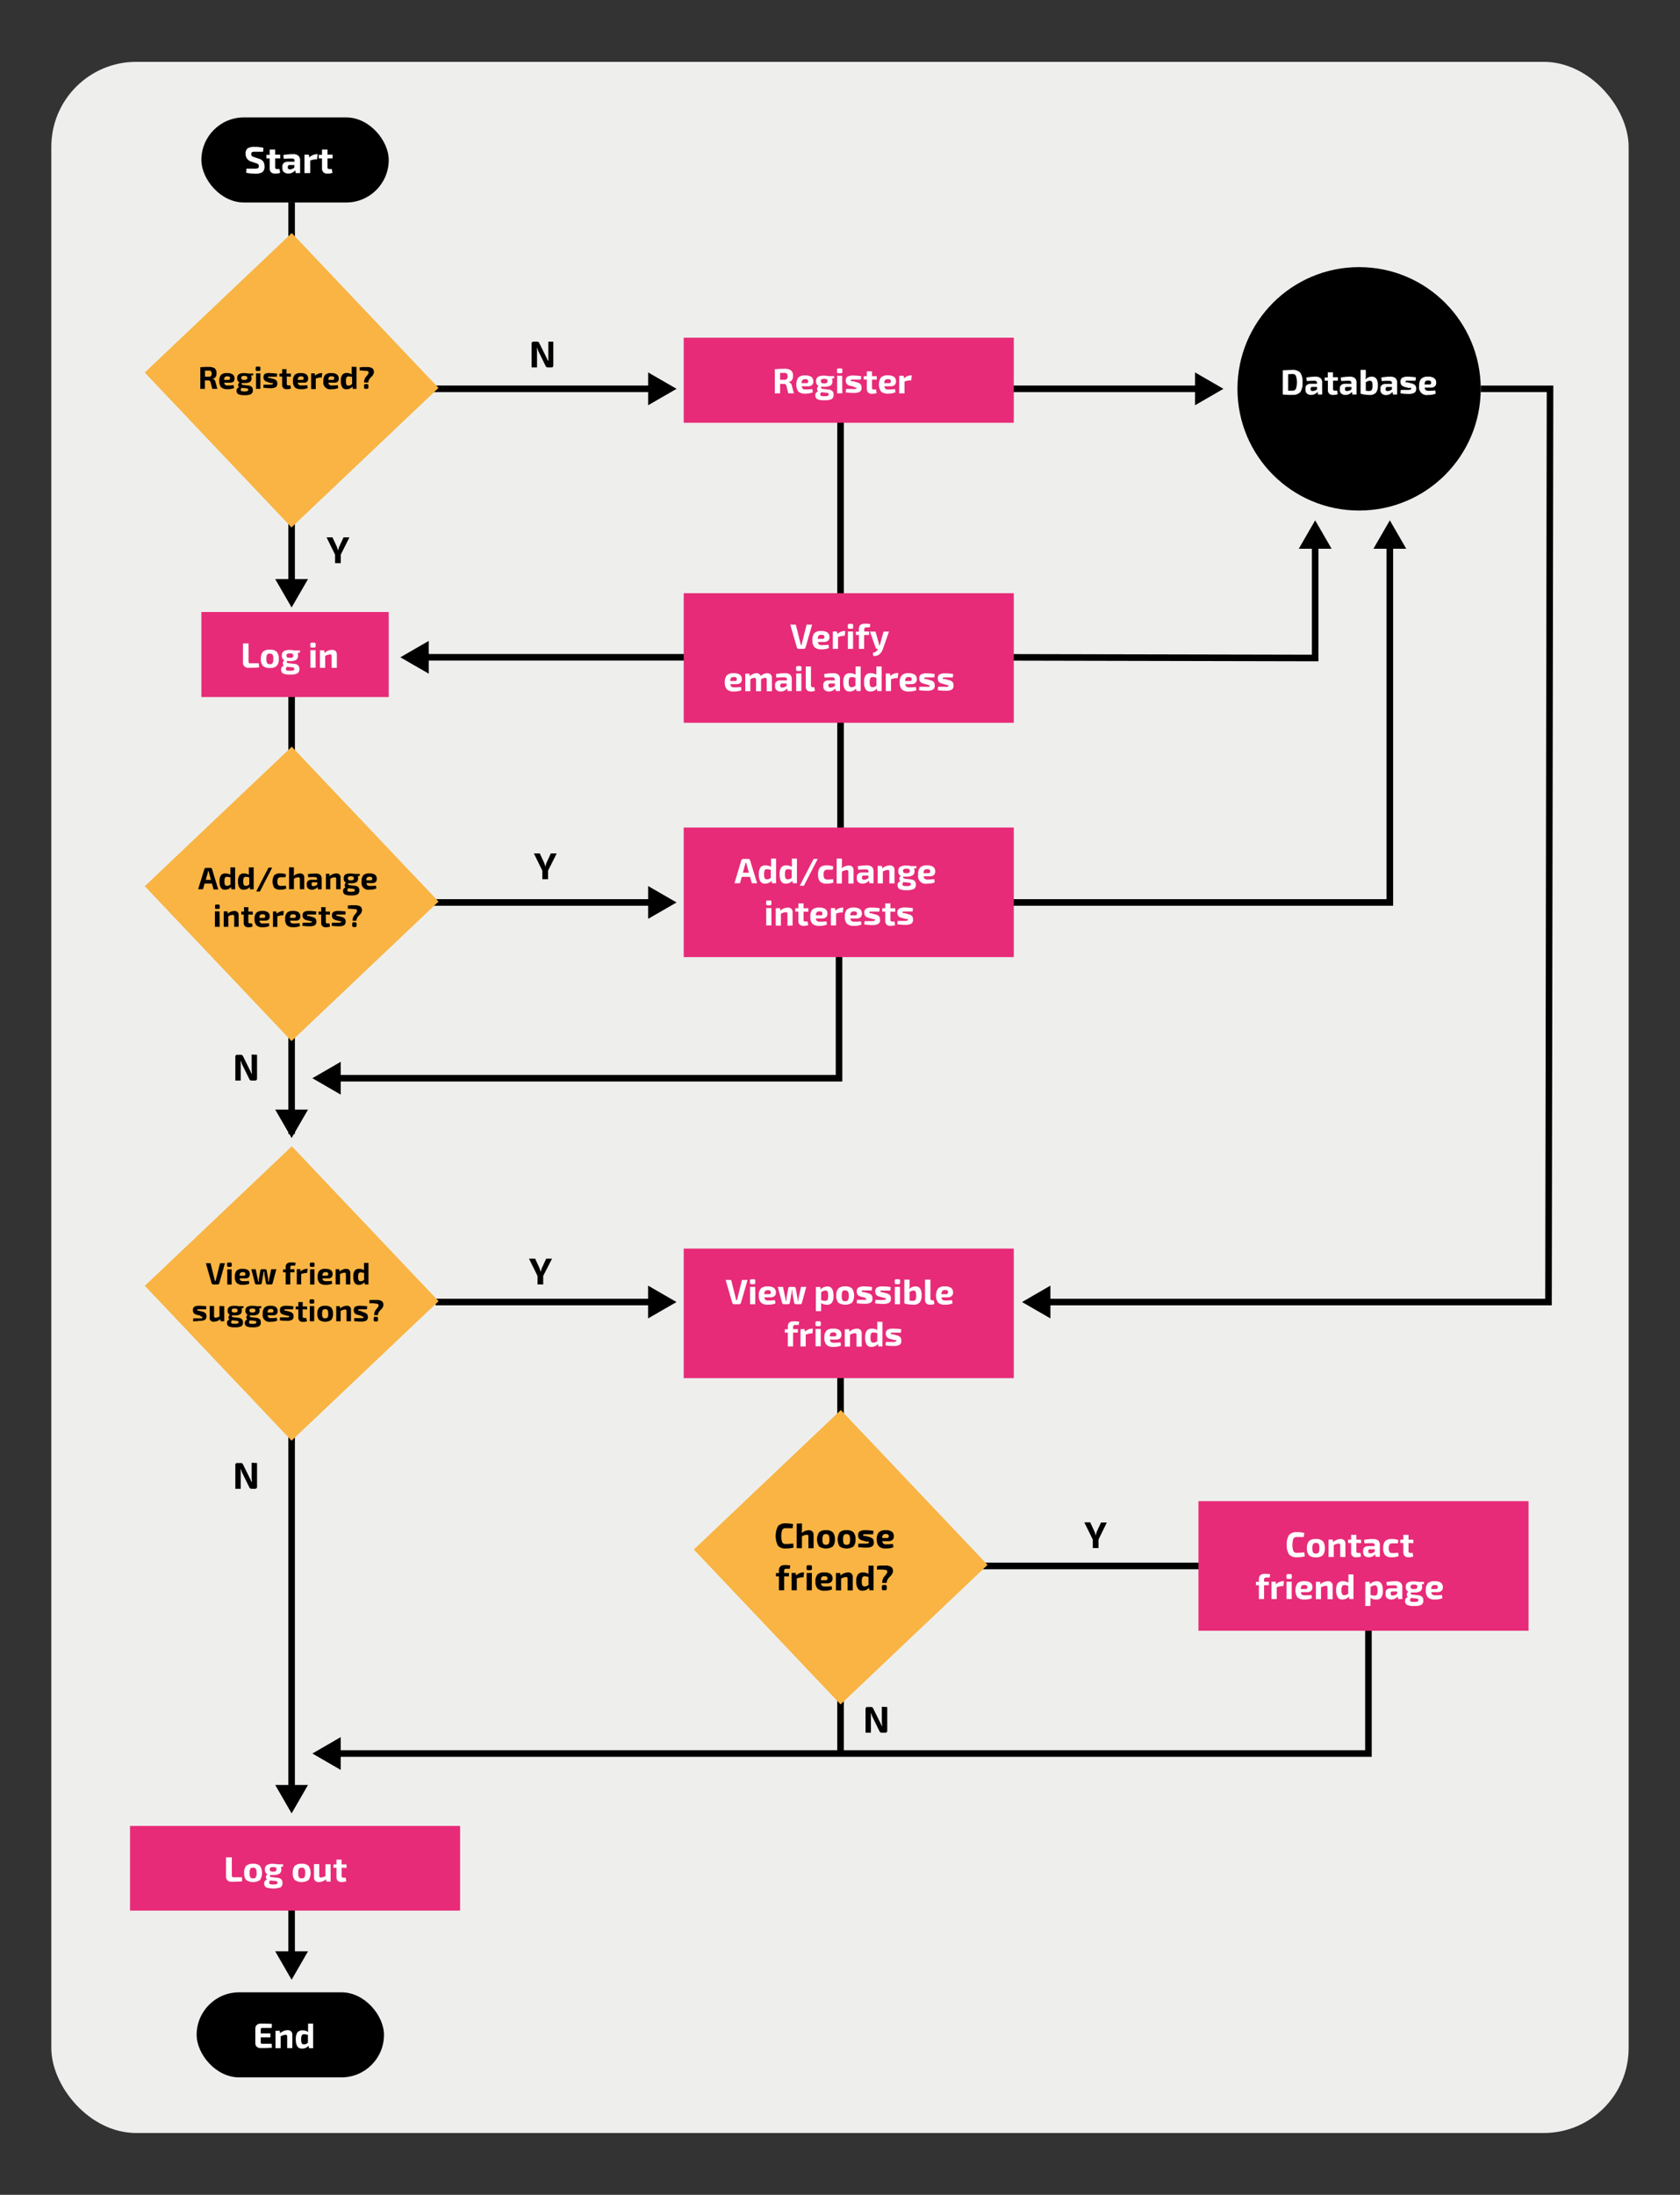 <svg id="Layer_3" data-name="Layer 3" xmlns="http://www.w3.org/2000/svg" viewBox="0 0 383 500"><rect x="0" y="0" width="383" height="500" fill="#333333" stroke="none"/><defs><style>.cls-1{fill:#eeefed;}.cls-2{fill:#fff;}.cls-3{fill:none;stroke:#000;stroke-miterlimit:10;stroke-width:1.5px;}.cls-4{fill:#e72b78;}.cls-5{fill:#f9b443;}</style></defs><rect class="cls-1" x="11.7" y="14.09" width="359.59" height="471.83" rx="19.35"/><rect x="45.91" y="26.75" width="42.71" height="19.38" rx="9.69"/><path class="cls-2" d="M58.44,37.21l-1.19-.41a1.87,1.87,0,0,1-.93-.65A1.83,1.83,0,0,1,56,35.08a1.48,1.48,0,0,1,.47-1.3,3.05,3.05,0,0,1,1.66-.32,6.85,6.85,0,0,1,1.93.23l-.08.88c-.5,0-1.11,0-1.84,0a1.67,1.67,0,0,0-.68.09c-.11.06-.17.21-.17.45a.57.57,0,0,0,.13.42,1.3,1.3,0,0,0,.48.24l1.12.39a1.8,1.8,0,0,1,1,.65,1.91,1.91,0,0,1,.28,1.07,1.56,1.56,0,0,1-.48,1.34,3,3,0,0,1-1.7.35,9.3,9.3,0,0,1-2-.22l.07-.93,1.94,0a1.46,1.46,0,0,0,.69-.11.5.5,0,0,0,.18-.46.59.59,0,0,0-.12-.42A1.2,1.2,0,0,0,58.44,37.21Z"/><path class="cls-2" d="M62.73,36.08v2a.46.46,0,0,0,.1.34.56.56,0,0,0,.36.09h.53l.14.87a3.42,3.42,0,0,1-1.18.17,1.21,1.21,0,0,1-.89-.31,1.22,1.22,0,0,1-.31-.89V36.08h-.74v-.8l.74,0V34.07h1.25v1.17h1.16v.84Z"/><path class="cls-2" d="M64.7,36.18l-.12-.85a12,12,0,0,1,2.19-.21,1.9,1.9,0,0,1,1.25.35,1.52,1.52,0,0,1,.4,1.19v2.77h-1l-.13-.63a1.94,1.94,0,0,1-1.54.73,1.5,1.5,0,0,1-1-.31,1.12,1.12,0,0,1-.38-.89V37.9a1,1,0,0,1,.34-.78,1.41,1.41,0,0,1,.94-.28h1.5v-.19a.58.58,0,0,0-.15-.43.94.94,0,0,0-.54-.11C66,36.11,65.42,36.13,64.7,36.18ZM65.62,38v.16c0,.29.16.43.49.43a1.71,1.71,0,0,0,1-.41V37.6H66A.36.36,0,0,0,65.62,38Z"/><path class="cls-2" d="M72.42,35.12l-.13,1.17H72a4.38,4.38,0,0,0-1.28.29v2.85H69.41V35.24h1l.11.61a2.68,2.68,0,0,1,1.7-.73Z"/><path class="cls-2" d="M74.66,36.08v2a.46.46,0,0,0,.1.34.56.56,0,0,0,.36.09h.53l.14.87a3.46,3.46,0,0,1-1.18.17,1.21,1.21,0,0,1-.89-.31,1.22,1.22,0,0,1-.31-.89V36.08h-.74v-.8l.74,0V34.07h1.25v1.17h1.16v.84Z"/><rect x="44.83" y="453.87" width="42.71" height="19.38" rx="9.69"/><path class="cls-2" d="M61.94,465.6l.05.9c-.5.05-1.35.08-2.56.08a1.25,1.25,0,0,1-.88-.3,1.08,1.08,0,0,1-.34-.81v-3.35a1.09,1.09,0,0,1,.34-.82,1.25,1.25,0,0,1,.88-.3c1.21,0,2.06,0,2.56.08l-.05.91H59.81a.33.33,0,0,0-.28.1.43.43,0,0,0-.09.31v.84h2.2v.88h-2.2v1.07a.47.47,0,0,0,.09.32.36.36,0,0,0,.28.09Z"/><path class="cls-2" d="M63.76,462.61l.09.58a2.73,2.73,0,0,1,1.69-.7,1.15,1.15,0,0,1,.82.28,1.11,1.11,0,0,1,.29.82v3H65.47V464a.65.65,0,0,0-.08-.37.41.41,0,0,0-.3-.09,2.78,2.78,0,0,0-1.1.36v2.7H62.8v-3.95Z"/><path class="cls-2" d="M71.38,461v5.61h-.93l-.1-.58a1.87,1.87,0,0,1-1.51.67,1.19,1.19,0,0,1-1.07-.53,3,3,0,0,1-.33-1.57,2.58,2.58,0,0,1,.37-1.6,1.41,1.41,0,0,1,1.15-.46,2.22,2.22,0,0,1,1.28.36,8.2,8.2,0,0,1,0-.83V461Zm-1.18,4.4v-1.82a3.38,3.38,0,0,0-.84-.15.61.61,0,0,0-.55.22,1.92,1.92,0,0,0-.15.94,2,2,0,0,0,.14.91.57.57,0,0,0,.52.22,1.33,1.33,0,0,0,.42-.06A2.6,2.6,0,0,0,70.2,465.35Z"/><line class="cls-3" x1="66.48" y1="46.13" x2="66.48" y2="64.54"/><polyline class="cls-3" points="66.48 145.82 66.48 159.74 66.48 176.25"/><rect class="cls-4" x="45.91" y="139.42" width="42.71" height="19.38"/><path class="cls-2" d="M56.66,146.58v4.12a.47.47,0,0,0,.1.32.51.51,0,0,0,.34.09H59l.06.93a22.78,22.78,0,0,1-2.34.09,1.28,1.28,0,0,1-1-.32,1.17,1.17,0,0,1-.32-.86v-4.37Z"/><path class="cls-2" d="M61.52,148a2.08,2.08,0,0,1,1.56.48,2.29,2.29,0,0,1,.47,1.62,2.23,2.23,0,0,1-.47,1.6,2.12,2.12,0,0,1-1.56.47,2.19,2.19,0,0,1-1.58-.47,2.28,2.28,0,0,1-.46-1.6,2.3,2.3,0,0,1,.46-1.62A2.15,2.15,0,0,1,61.52,148Zm0,.89a.69.69,0,0,0-.63.24,1.91,1.91,0,0,0-.16,1,1.83,1.83,0,0,0,.16.94.69.69,0,0,0,.63.24.71.71,0,0,0,.62-.24,1.83,1.83,0,0,0,.16-.94,1.89,1.89,0,0,0-.16-1A.66.66,0,0,0,61.52,148.93Z"/><path class="cls-2" d="M68.35,148.68l-.5.06a1.55,1.55,0,0,1,.09.57,1.1,1.1,0,0,1-.41,1,2.65,2.65,0,0,1-1.44.29c-.23,0-.46,0-.69,0a.28.28,0,0,0,0,.28.3.3,0,0,0,.27.19l1.43.17a1.35,1.35,0,0,1,.88.35,1.14,1.14,0,0,1,.27.82,1.05,1.05,0,0,1-.46,1,3.41,3.41,0,0,1-1.62.27,3.79,3.79,0,0,1-1.65-.25,1,1,0,0,1-.43-.93.87.87,0,0,1,.14-.5,1.2,1.2,0,0,1,.48-.36.73.73,0,0,1-.22-.65.75.75,0,0,1,.35-.57,1,1,0,0,1-.58-1.06,1.1,1.1,0,0,1,.41-1,2.69,2.69,0,0,1,1.45-.29,3.76,3.76,0,0,1,1,.12H68.4ZM66.44,152l-1-.1a.59.59,0,0,0-.25.46.38.38,0,0,0,.17.37,2.38,2.38,0,0,0,.77.08,2.12,2.12,0,0,0,.77-.09.34.34,0,0,0,.19-.35c0-.14,0-.22-.12-.26A2.37,2.37,0,0,0,66.44,152Zm-.35-2.13a1.08,1.08,0,0,0,.59-.11.45.45,0,0,0,.17-.4.46.46,0,0,0-.16-.4,1.19,1.19,0,0,0-.6-.11,1.21,1.21,0,0,0-.61.11.43.43,0,0,0-.16.4.44.44,0,0,0,.16.4A1.11,1.11,0,0,0,66.09,149.82Z"/><path class="cls-2" d="M71.09,146.41h.52a.31.31,0,0,1,.35.34v.44a.31.31,0,0,1-.35.34h-.52a.31.31,0,0,1-.35-.34v-.44A.31.31,0,0,1,71.09,146.41Zm.85,5.7H70.76v-4h1.18Z"/><path class="cls-2" d="M73.9,148.16l.09.58a2.73,2.73,0,0,1,1.69-.7,1.19,1.19,0,0,1,.83.28,1.15,1.15,0,0,1,.28.82v3H75.61v-2.6a.59.59,0,0,0-.08-.36.38.38,0,0,0-.3-.1,2.78,2.78,0,0,0-1.1.36v2.7H72.94v-4Z"/><line class="cls-3" x1="66.48" y1="116.02" x2="66.48" y2="134.44"/><polygon points="66.48 131.92 70.22 131.92 68.35 135.16 66.48 138.39 64.61 135.16 62.74 131.92 66.48 131.92"/><line class="cls-3" x1="93.15" y1="88.58" x2="150.26" y2="88.58"/><polygon points="147.76 88.58 147.76 84.84 151 86.71 154.24 88.58 151 90.45 147.76 92.32 147.76 88.58"/><line class="cls-3" x1="98.27" y1="205.59" x2="150.26" y2="205.59"/><polygon points="147.76 205.59 147.76 201.85 151 203.72 154.24 205.59 151 207.46 147.76 209.32 147.76 205.59"/><line class="cls-3" x1="99.3" y1="296.62" x2="148.21" y2="296.62"/><polygon points="147.75 296.62 147.75 292.88 150.99 294.75 154.23 296.62 150.99 298.48 147.75 300.35 147.75 296.62"/><polygon points="239.47 296.62 239.47 292.88 236.23 294.75 233 296.62 236.23 298.48 239.47 300.35 239.47 296.62"/><polyline class="cls-3" points="77.24 399.47 311.97 399.47 311.97 367.47"/><polygon points="77.68 399.47 77.68 395.73 74.45 397.6 71.21 399.47 74.45 401.34 77.68 403.21 77.68 399.47"/><polyline class="cls-3" points="77.24 245.63 191.28 245.63 191.28 213.62"/><polygon points="77.68 245.63 77.68 241.89 74.45 243.76 71.21 245.63 74.45 247.5 77.68 249.37 77.68 245.63"/><line class="cls-3" x1="97.29" y1="149.74" x2="159.25" y2="149.74"/><polygon points="97.75 149.74 97.75 146 94.51 147.87 91.27 149.74 94.51 151.61 97.75 153.47 97.75 149.74"/><line class="cls-3" x1="163.96" y1="88.58" x2="274.94" y2="88.58"/><polygon points="272.44 88.58 272.44 84.84 275.68 86.71 278.91 88.58 275.68 90.45 272.44 92.32 272.44 88.58"/><line class="cls-3" x1="66.48" y1="233.92" x2="66.48" y2="258.34"/><polygon points="66.48 252.77 70.22 252.77 68.35 256.01 66.48 259.25 64.61 256.01 62.74 252.77 66.48 252.77"/><line class="cls-3" x1="66.48" y1="321.69" x2="66.48" y2="410.18"/><polygon points="66.48 406.63 70.22 406.63 68.35 409.87 66.48 413.11 64.61 409.87 62.74 406.63 66.48 406.63"/><line class="cls-3" x1="66.48" y1="422.75" x2="66.48" y2="448.08"/><polygon points="66.48 444.53 70.22 444.53 68.35 447.77 66.48 451.01 64.61 447.77 62.74 444.53 66.48 444.53"/><line class="cls-3" x1="220.79" y1="356.74" x2="276.88" y2="356.74"/><line class="cls-3" x1="191.62" y1="333.72" x2="191.62" y2="304.29"/><line class="cls-3" x1="191.62" y1="188.63" x2="191.62" y2="149.19"/><line class="cls-3" x1="191.62" y1="136.63" x2="191.62" y2="94.19"/><line class="cls-3" x1="191.62" y1="399.54" x2="191.62" y2="370.11"/><polyline class="cls-3" points="223.94 149.74 299.83 149.9 299.83 123.92"/><polygon points="299.83 125.01 296.09 125.01 297.96 121.77 299.83 118.54 301.7 121.77 303.57 125.01 299.83 125.01"/><polygon points="316.85 125.01 313.11 125.01 314.98 121.77 316.85 118.54 318.72 121.77 320.59 125.01 316.85 125.01"/><polyline class="cls-3" points="227.22 205.59 316.85 205.59 316.85 120.63"/><polyline class="cls-3" points="337.57 88.58 353.37 88.58 353.02 296.62 237.41 296.62"/><rect class="cls-4" x="155.87" y="76.93" width="75.25" height="19.38"/><path class="cls-2" d="M181,89.61h-1.29l-.42-1.69a.76.76,0,0,0-.21-.36.61.61,0,0,0-.38-.1h-.86v2.16h-1.2V84.09c.49,0,1.2-.08,2.1-.08a2.62,2.62,0,0,1,1.58.36,1.51,1.51,0,0,1,.47,1.28,1.58,1.58,0,0,1-.25.95,1.1,1.1,0,0,1-.81.42v0a1,1,0,0,1,.78.83Zm-3.16-3.1h.88a1,1,0,0,0,.66-.16.88.88,0,0,0,.17-.62.82.82,0,0,0-.17-.62,1,1,0,0,0-.66-.16h-.88Z"/><path class="cls-2" d="M184.2,88h-1.42a.79.79,0,0,0,.26.58,1.15,1.15,0,0,0,.67.14,13.79,13.79,0,0,0,1.48-.08l.11.73a4,4,0,0,1-1.72.3,2.19,2.19,0,0,1-1.59-.48A3,3,0,0,1,182,86a2.13,2.13,0,0,1,1.55-.47,2.42,2.42,0,0,1,1.43.34,1.25,1.25,0,0,1,.44,1,1.1,1.1,0,0,1-.28.83A1.31,1.31,0,0,1,184.2,88Zm-1.45-.72h1.12a.35.35,0,0,0,.3-.1.53.53,0,0,0,.07-.31.46.46,0,0,0-.14-.38,1.25,1.25,0,0,0-1.16.07A1.22,1.22,0,0,0,182.75,87.32Z"/><path class="cls-2" d="M190.16,86.18l-.49.07a1.55,1.55,0,0,1,.09.57,1.11,1.11,0,0,1-.41,1,2.68,2.68,0,0,1-1.45.28,5.27,5.27,0,0,1-.68,0,.31.31,0,0,0,.24.48l1.43.16a1.41,1.41,0,0,1,.88.36,1.13,1.13,0,0,1,.27.82,1.07,1.07,0,0,1-.46,1,3.44,3.44,0,0,1-1.62.26,3.64,3.64,0,0,1-1.65-.25,1,1,0,0,1-.43-.92.78.78,0,0,1,.14-.5,1.2,1.2,0,0,1,.48-.36.74.74,0,0,1-.22-.65.75.75,0,0,1,.35-.57,1.05,1.05,0,0,1-.58-1.06,1.1,1.1,0,0,1,.41-1,2.69,2.69,0,0,1,1.45-.29,4.3,4.3,0,0,1,1,.11h1.27Zm-1.9,3.28-1-.1a.58.58,0,0,0-.25.45c0,.2.06.32.17.37a2.09,2.09,0,0,0,.76.08,2.26,2.26,0,0,0,.78-.08.35.35,0,0,0,.19-.35c0-.14,0-.23-.12-.26A1.9,1.9,0,0,0,188.26,89.46Zm-.36-2.13a1.19,1.19,0,0,0,.6-.11.57.57,0,0,0,0-.8,1.21,1.21,0,0,0-.61-.11,1.19,1.19,0,0,0-.6.11.43.43,0,0,0-.16.4.46.46,0,0,0,.16.4A1.19,1.19,0,0,0,187.9,87.33Z"/><path class="cls-2" d="M191.17,83.92h.52a.31.31,0,0,1,.35.34v.43a.31.31,0,0,1-.35.35h-.52a.31.31,0,0,1-.35-.35v-.43A.31.31,0,0,1,191.17,83.92Zm.85,5.69h-1.17v-4H192Z"/><path class="cls-2" d="M194.78,88.15l-1-.27a1.4,1.4,0,0,1-.75-.43,1.26,1.26,0,0,1-.21-.77,1,1,0,0,1,.38-.87,2.48,2.48,0,0,1,1.31-.26,11.51,11.51,0,0,1,1.82.15l-.08.77c-.67,0-1.18,0-1.52,0h-.39l-.22,0c-.07,0-.11,0-.13.08a.49.49,0,0,0,0,.15v.08a.14.14,0,0,0,0,.06l0,0,0,0,.06,0,.07,0,.08,0,.1,0,.12,0,1,.27a1.64,1.64,0,0,1,.75.4,1.1,1.1,0,0,1,.23.75,1,1,0,0,1-.41,1,2.81,2.81,0,0,1-1.4.25,10.86,10.86,0,0,1-1.78-.13l.08-.77h1.37a3.44,3.44,0,0,0,.8,0,.23.23,0,0,0,.19-.24v-.08s0,0,0,0l0,0-.05,0,0,0-.08,0-.09,0-.11,0Z"/><path class="cls-2" d="M198.79,86.46v1.86a.45.45,0,0,0,.09.32.52.52,0,0,0,.34.08h.5l.13.83a3.26,3.26,0,0,1-1.11.16,1.14,1.14,0,0,1-.84-.3,1.17,1.17,0,0,1-.29-.84V86.46h-.7V85.7l.7,0v-1.1h1.18v1.1h1.09v.8Z"/><path class="cls-2" d="M203.06,88h-1.43a.83.83,0,0,0,.26.58,1.19,1.19,0,0,0,.68.14,13.75,13.75,0,0,0,1.47-.08l.11.73a4,4,0,0,1-1.72.3,2.19,2.19,0,0,1-1.59-.48,3,3,0,0,1,0-3.21,2.14,2.14,0,0,1,1.55-.47,2.4,2.4,0,0,1,1.43.34,1.29,1.29,0,0,1,.45,1,1.1,1.1,0,0,1-.29.83A1.29,1.29,0,0,1,203.06,88Zm-1.45-.72h1.12a.34.34,0,0,0,.29-.1.52.52,0,0,0,.08-.31.44.44,0,0,0-.15-.38.85.85,0,0,0-.53-.11.83.83,0,0,0-.62.18A1.15,1.15,0,0,0,201.61,87.32Z"/><path class="cls-2" d="M207.86,85.55l-.12,1.1h-.32a4.4,4.4,0,0,0-1.21.27v2.69H205v-4H206l.1.58a2.5,2.5,0,0,1,1.61-.69Z"/><rect class="cls-4" x="155.87" y="135.14" width="75.25" height="29.52"/><path class="cls-2" d="M185.15,142.29l-1.5,5.19a.47.47,0,0,1-.16.25.44.44,0,0,1-.27.09H182.1a.45.45,0,0,1-.28-.09.46.46,0,0,1-.15-.25l-1.51-5.19h1.26l1,4c.06.21.1.42.14.62h.2c0-.1.06-.31.13-.62l1-4Z"/><path class="cls-2" d="M187.89,146.24h-1.42a.81.81,0,0,0,.26.58,1.14,1.14,0,0,0,.67.15,14,14,0,0,0,1.48-.09l.11.74a4,4,0,0,1-1.72.3,2.15,2.15,0,0,1-1.59-.49,2.21,2.21,0,0,1-.47-1.58,2.27,2.27,0,0,1,.46-1.63,2.13,2.13,0,0,1,1.55-.46,2.35,2.35,0,0,1,1.43.34,1.26,1.26,0,0,1,.45,1,1.13,1.13,0,0,1-.29.83A1.3,1.3,0,0,1,187.89,146.24Zm-1.45-.71h1.13a.34.34,0,0,0,.29-.11.51.51,0,0,0,.07-.3.44.44,0,0,0-.14-.39,1,1,0,0,0-.53-.11.83.83,0,0,0-.62.18A1.16,1.16,0,0,0,186.44,145.53Z"/><path class="cls-2" d="M192.7,143.76l-.12,1.09h-.32a4.52,4.52,0,0,0-1.21.28v2.69h-1.18v-3.95h.92l.1.58a2.48,2.48,0,0,1,1.6-.69Z"/><path class="cls-2" d="M193.62,142.12h.53a.31.31,0,0,1,.35.35v.43a.31.31,0,0,1-.35.34h-.53a.3.3,0,0,1-.34-.34v-.43A.31.31,0,0,1,193.62,142.12Zm.86,5.7H193.3v-3.95h1.18Z"/><path class="cls-2" d="M198.3,142.92h-.74a.55.55,0,0,0-.41.11.53.53,0,0,0-.12.4v.44h1.09v.79H197v3.16h-1.19v-3.16h-.69v-.75l.69,0v-.6c0-.81.43-1.22,1.29-1.22a8.26,8.26,0,0,1,1.29.08Z"/><path class="cls-2" d="M202.67,143.87l-1.4,4a3.56,3.56,0,0,1-.28.59,2.52,2.52,0,0,1-.42.52,1.52,1.52,0,0,1-.64.38,1.93,1.93,0,0,1-.84.06l-.1-.7a2.15,2.15,0,0,0,.76-.33,1.37,1.37,0,0,0,.42-.55l0,0H200a.37.37,0,0,1-.38-.29l-1.29-3.66h1.26l.74,2.56a4.72,4.72,0,0,1,.12.59h.1l.09-.3a2,2,0,0,1,.08-.29l.72-2.56Z"/><path class="cls-2" d="M167.93,155.86H166.5a.88.88,0,0,0,.26.58,1.2,1.2,0,0,0,.68.15,14.19,14.19,0,0,0,1.48-.09l.11.73a4,4,0,0,1-1.72.3,2.16,2.16,0,0,1-1.59-.48,2.19,2.19,0,0,1-.47-1.59,2.26,2.26,0,0,1,.46-1.62,2.11,2.11,0,0,1,1.55-.47,2.39,2.39,0,0,1,1.42.34,1.23,1.23,0,0,1,.45,1,1.1,1.1,0,0,1-.28.83A1.31,1.31,0,0,1,167.93,155.86Zm-1.45-.72h1.12c.15,0,.24,0,.29-.1a.52.52,0,0,0,.08-.31.46.46,0,0,0-.14-.38.89.89,0,0,0-.53-.11.85.85,0,0,0-.63.18A1.22,1.22,0,0,0,166.48,155.14Z"/><path class="cls-2" d="M170.85,153.48l.08.58a2.24,2.24,0,0,1,1.5-.69,1,1,0,0,1,1,.64,2.18,2.18,0,0,1,1.44-.64,1.15,1.15,0,0,1,.82.28,1.1,1.1,0,0,1,.28.82v3h-1.18v-2.59a.64.64,0,0,0-.08-.36.42.42,0,0,0-.33-.11,1,1,0,0,0-.37.08,2.77,2.77,0,0,0-.51.28v2.7h-1.14v-2.59a.55.55,0,0,0-.1-.36.45.45,0,0,0-.33-.11,1.87,1.87,0,0,0-.87.35v2.71H169.9v-4Z"/><path class="cls-2" d="M177,154.37l-.11-.81a12.43,12.43,0,0,1,2.06-.19,1.79,1.79,0,0,1,1.18.33,1.41,1.41,0,0,1,.37,1.12v2.61h-.93l-.13-.6a1.82,1.82,0,0,1-1.45.7,1.4,1.4,0,0,1-.93-.3,1,1,0,0,1-.36-.84V156a.87.87,0,0,1,.32-.73A1.33,1.33,0,0,1,178,155h1.41v-.18a.55.55,0,0,0-.14-.4.87.87,0,0,0-.51-.11C178.27,154.3,177.71,154.32,177,154.37Zm.87,1.71v.15c0,.28.15.41.46.41a1.69,1.69,0,0,0,1-.38v-.56h-1.07A.34.34,0,0,0,177.91,156.08Z"/><path class="cls-2" d="M181.83,151.74h.53a.31.31,0,0,1,.35.34v.43a.31.31,0,0,1-.35.35h-.53a.31.31,0,0,1-.34-.35v-.43A.3.3,0,0,1,181.83,151.74Zm.86,5.69h-1.18v-4h1.18Z"/><path class="cls-2" d="M184.88,151.83v4.31c0,.27.15.41.45.41h.32l.13.82a2.06,2.06,0,0,1-.94.16,1.19,1.19,0,0,1-.84-.28,1.06,1.06,0,0,1-.3-.81v-4.61Z"/><path class="cls-2" d="M188,154.37l-.12-.81a12.43,12.43,0,0,1,2.06-.19,1.75,1.75,0,0,1,1.18.33,1.41,1.41,0,0,1,.38,1.12v2.61h-.94l-.12-.6a1.84,1.84,0,0,1-1.46.7,1.4,1.4,0,0,1-.93-.3,1,1,0,0,1-.36-.84V156a.9.9,0,0,1,.32-.73,1.35,1.35,0,0,1,.89-.27h1.41v-.18a.48.48,0,0,0-.14-.4.87.87,0,0,0-.51-.11C189.21,154.3,188.66,154.32,188,154.37Zm.86,1.71v.15c0,.28.16.41.47.41a1.64,1.64,0,0,0,1-.38v-.56h-1.06C189,155.71,188.85,155.84,188.85,156.08Z"/><path class="cls-2" d="M196.21,151.83v5.6h-.94l-.1-.57a1.86,1.86,0,0,1-1.5.67,1.17,1.17,0,0,1-1.07-.53,3,3,0,0,1-.34-1.58,2.63,2.63,0,0,1,.37-1.59,1.38,1.38,0,0,1,1.15-.46,2.27,2.27,0,0,1,1.28.35,7.88,7.88,0,0,1,0-.82v-1.07Zm-1.19,4.4v-1.82a3.06,3.06,0,0,0-.84-.16.61.61,0,0,0-.55.23,1.92,1.92,0,0,0-.15.94,1.88,1.88,0,0,0,.15.91.54.54,0,0,0,.51.22,1.25,1.25,0,0,0,.42-.06A2.6,2.6,0,0,0,195,156.23Z"/><path class="cls-2" d="M201,151.83v5.6H200l-.1-.57a1.86,1.86,0,0,1-1.5.67,1.17,1.17,0,0,1-1.07-.53,3,3,0,0,1-.34-1.58,2.63,2.63,0,0,1,.37-1.59,1.38,1.38,0,0,1,1.15-.46,2.27,2.27,0,0,1,1.28.35,7.88,7.88,0,0,1,0-.82v-1.07Zm-1.19,4.4v-1.82a3.06,3.06,0,0,0-.84-.16.61.61,0,0,0-.55.23,1.92,1.92,0,0,0-.15.94,1.88,1.88,0,0,0,.15.91.54.54,0,0,0,.51.22,1.29,1.29,0,0,0,.42-.06A2.6,2.6,0,0,0,199.78,156.23Z"/><path class="cls-2" d="M204.78,153.37l-.12,1.1h-.32a4.4,4.4,0,0,0-1.21.27v2.69h-1.19v-4h.93l.1.58a2.48,2.48,0,0,1,1.6-.69Z"/><path class="cls-2" d="M207.81,155.86h-1.43a.88.88,0,0,0,.26.58,1.2,1.2,0,0,0,.68.15,14,14,0,0,0,1.47-.09l.12.73a4,4,0,0,1-1.73.3,2.15,2.15,0,0,1-1.58-.48,2.19,2.19,0,0,1-.48-1.59,2.26,2.26,0,0,1,.47-1.62,2.11,2.11,0,0,1,1.55-.47,2.39,2.39,0,0,1,1.42.34,1.23,1.23,0,0,1,.45,1,1.1,1.1,0,0,1-.28.83A1.31,1.31,0,0,1,207.81,155.86Zm-1.45-.72h1.12a.34.34,0,0,0,.29-.1.52.52,0,0,0,.08-.31.44.44,0,0,0-.15-.38.83.83,0,0,0-.52-.11.85.85,0,0,0-.63.18A1.15,1.15,0,0,0,206.36,155.14Z"/><path class="cls-2" d="M211.53,156l-1-.27a1.4,1.4,0,0,1-.75-.43,1.26,1.26,0,0,1-.21-.77,1,1,0,0,1,.38-.87,2.44,2.44,0,0,1,1.3-.26,11.64,11.64,0,0,1,1.83.15l-.08.77c-.68,0-1.18,0-1.53,0h-.38l-.22,0c-.07,0-.12,0-.13.08a.31.31,0,0,0,0,.15.19.19,0,0,0,0,.08.14.14,0,0,0,0,.06l0,0,0,0,0,0,.07,0,.08,0,.11,0,.11,0,1,.27a1.63,1.63,0,0,1,.76.4,1.1,1.1,0,0,1,.22.75,1,1,0,0,1-.41,1,2.81,2.81,0,0,1-1.4.25,10.82,10.82,0,0,1-1.77-.13l.07-.77h1.37a3.6,3.6,0,0,0,.81,0,.23.23,0,0,0,.19-.24s0-.05,0-.08a.08.08,0,0,0,0,0l0-.05,0,0-.06,0-.07,0-.09,0-.11,0Z"/><path class="cls-2" d="M215.76,156l-1-.27a1.4,1.4,0,0,1-.75-.43,1.26,1.26,0,0,1-.21-.77,1,1,0,0,1,.38-.87,2.44,2.44,0,0,1,1.3-.26,11.64,11.64,0,0,1,1.83.15l-.08.77c-.67,0-1.18,0-1.52,0h-.39l-.22,0c-.07,0-.11,0-.13.08a.32.32,0,0,0,0,.15v.08a.14.14,0,0,0,0,.06l0,0,0,0,.06,0,.07,0,.08,0,.1,0,.12,0,1,.27a1.64,1.64,0,0,1,.75.4,1.1,1.1,0,0,1,.22.75,1,1,0,0,1-.4,1,2.85,2.85,0,0,1-1.41.25,10.82,10.82,0,0,1-1.77-.13l.07-.77h1.37a3.54,3.54,0,0,0,.81,0,.26.26,0,0,0,.18-.32s0,0,0,0l0-.05,0,0-.06,0-.07,0-.09,0-.11,0Z"/><rect class="cls-4" x="155.87" y="188.52" width="75.25" height="29.52"/><path class="cls-2" d="M171,199.76h-1.9l-.4,1.45h-1.25L169,196a.42.42,0,0,1,.16-.23.44.44,0,0,1,.27-.09h1.15a.41.41,0,0,1,.43.32l1.59,5.21H171.4Zm-.27-.95-.46-1.69c-.06-.27-.1-.44-.11-.52h-.22c0,.05,0,.14-.05.26s0,.2-.07.26l-.46,1.69Z"/><path class="cls-2" d="M176.92,195.6v5.61H176l-.09-.58a1.87,1.87,0,0,1-1.51.67,1.15,1.15,0,0,1-1.07-.53,3,3,0,0,1-.33-1.57,2.6,2.6,0,0,1,.37-1.6,1.39,1.39,0,0,1,1.14-.46,2.17,2.17,0,0,1,1.28.36c0-.3,0-.57,0-.83V195.6ZM175.73,200v-1.83a3.24,3.24,0,0,0-.84-.15.62.62,0,0,0-.55.22,2.08,2.08,0,0,0-.14.94,1.88,1.88,0,0,0,.14.91.57.57,0,0,0,.51.23,1.33,1.33,0,0,0,.43-.07A2.72,2.72,0,0,0,175.73,200Z"/><path class="cls-2" d="M181.68,195.6v5.61h-.94l-.09-.58a1.87,1.87,0,0,1-1.51.67,1.15,1.15,0,0,1-1.07-.53,3,3,0,0,1-.33-1.57,2.6,2.6,0,0,1,.37-1.6,1.38,1.38,0,0,1,1.14-.46,2.17,2.17,0,0,1,1.28.36c0-.3,0-.57,0-.83V195.6ZM180.49,200v-1.83a3.24,3.24,0,0,0-.84-.15.62.62,0,0,0-.55.22,2.08,2.08,0,0,0-.14.94,1.88,1.88,0,0,0,.14.91.57.57,0,0,0,.51.23,1.33,1.33,0,0,0,.43-.07A2.72,2.72,0,0,0,180.49,200Z"/><path class="cls-2" d="M183.27,201.78h-.94l3.15-6.1h.94Z"/><path class="cls-2" d="M189.92,200.27l.1.77a3.76,3.76,0,0,1-1.53.26,2,2,0,0,1-1.53-.47,2.27,2.27,0,0,1-.45-1.6,2.32,2.32,0,0,1,.45-1.62,2.11,2.11,0,0,1,1.55-.47,3.76,3.76,0,0,1,1.46.25l-.13.74-1.13,0a1,1,0,0,0-.75.24,1.34,1.34,0,0,0-.21.88,1.36,1.36,0,0,0,.21.88,1,1,0,0,0,.75.23A8.58,8.58,0,0,0,189.92,200.27Z"/><path class="cls-2" d="M191.94,195.6V197a4.56,4.56,0,0,1-.08.82,2.67,2.67,0,0,1,1.62-.65,1.15,1.15,0,0,1,.83.29,1.12,1.12,0,0,1,.28.81v3h-1.18v-2.6a.59.59,0,0,0-.08-.36.38.38,0,0,0-.3-.1,2.48,2.48,0,0,0-1.1.36v2.7h-1.19V195.6Z"/><path class="cls-2" d="M195.65,198.14l-.12-.8a11.57,11.57,0,0,1,2.06-.2,1.75,1.75,0,0,1,1.18.33,1.43,1.43,0,0,1,.38,1.12v2.62h-.94l-.12-.6a1.84,1.84,0,0,1-1.46.69,1.4,1.4,0,0,1-.93-.3,1,1,0,0,1-.36-.83v-.41a.9.9,0,0,1,.32-.73,1.35,1.35,0,0,1,.89-.27H198v-.17a.49.49,0,0,0-.14-.41.87.87,0,0,0-.51-.11C196.88,198.07,196.32,198.1,195.65,198.14Zm.86,1.71V200c0,.27.16.4.47.4a1.58,1.58,0,0,0,1-.38v-.55H196.9C196.64,199.48,196.51,199.61,196.51,199.85Z"/><path class="cls-2" d="M201.05,197.26l.09.58a2.71,2.71,0,0,1,1.69-.7,1.12,1.12,0,0,1,.82.29,1.08,1.08,0,0,1,.28.81v3h-1.18v-2.6a.53.53,0,0,0-.08-.36.38.38,0,0,0-.3-.1,2.78,2.78,0,0,0-1.1.36v2.7h-1.18v-4Z"/><path class="cls-2" d="M208.88,197.78l-.5.06a1.53,1.53,0,0,1,.1.57,1.1,1.1,0,0,1-.42,1,2.63,2.63,0,0,1-1.44.29c-.23,0-.46,0-.68,0a.27.27,0,0,0,0,.29.31.31,0,0,0,.27.18l1.43.17a1.41,1.41,0,0,1,.88.35,1.15,1.15,0,0,1,.27.83,1.06,1.06,0,0,1-.45,1,3.49,3.49,0,0,1-1.63.27,3.79,3.79,0,0,1-1.65-.25,1,1,0,0,1-.43-.93.87.87,0,0,1,.14-.5,1.2,1.2,0,0,1,.48-.36.73.73,0,0,1-.22-.65.78.78,0,0,1,.35-.57,1,1,0,0,1-.58-1.06,1.14,1.14,0,0,1,.41-1,2.72,2.72,0,0,1,1.45-.29,3.76,3.76,0,0,1,1,.12h1.27ZM207,201.05l-1-.1a.57.57,0,0,0-.26.46.37.37,0,0,0,.18.37,2.3,2.3,0,0,0,.76.08,2.12,2.12,0,0,0,.77-.09.33.33,0,0,0,.19-.35c0-.14,0-.22-.12-.26A2.37,2.37,0,0,0,207,201.05Zm-.35-2.13a1.08,1.08,0,0,0,.59-.11.45.45,0,0,0,.17-.4.46.46,0,0,0-.16-.4,1.22,1.22,0,0,0-.6-.1,1.24,1.24,0,0,0-.61.1.43.43,0,0,0-.16.4.44.44,0,0,0,.16.4A1.11,1.11,0,0,0,206.62,198.92Z"/><path class="cls-2" d="M212,199.63h-1.43a.81.81,0,0,0,.27.58,1.14,1.14,0,0,0,.67.15,14.19,14.19,0,0,0,1.48-.09l.11.74a4.2,4.2,0,0,1-1.72.29,1.74,1.74,0,0,1-2.06-2.06,2.27,2.27,0,0,1,.46-1.63,2.11,2.11,0,0,1,1.55-.47,2.29,2.29,0,0,1,1.42.35,1.2,1.2,0,0,1,.45,1,1.1,1.1,0,0,1-.28.83A1.27,1.27,0,0,1,212,199.63Zm-1.45-.71h1.12a.36.36,0,0,0,.3-.11.51.51,0,0,0,.07-.3.47.47,0,0,0-.14-.39,1,1,0,0,0-.53-.11.86.86,0,0,0-.63.18A1.23,1.23,0,0,0,210.55,198.92Z"/><path class="cls-2" d="M175,205.13h.53a.3.3,0,0,1,.34.34v.43a.31.31,0,0,1-.34.35H175a.31.31,0,0,1-.34-.35v-.43A.3.3,0,0,1,175,205.13Zm.86,5.69h-1.18v-3.95h1.18Z"/><path class="cls-2" d="M177.81,206.87l.09.59a2.66,2.66,0,0,1,1.69-.7,1,1,0,0,1,1.1,1.1v3h-1.17v-2.59a.57.57,0,0,0-.09-.37.38.38,0,0,0-.3-.1,2.78,2.78,0,0,0-1.1.36v2.7h-1.18v-3.95Z"/><path class="cls-2" d="M183.19,207.67v1.86a.41.41,0,0,0,.09.31.51.51,0,0,0,.34.09h.5l.13.83a3.26,3.26,0,0,1-1.11.16,1.14,1.14,0,0,1-.84-.3,1.17,1.17,0,0,1-.29-.84v-2.11h-.7v-.76l.7,0v-1.1h1.18v1.1h1.09v.8Z"/><path class="cls-2" d="M187.46,209.24H186a.79.79,0,0,0,.26.58,1.18,1.18,0,0,0,.68.15c.42,0,.91,0,1.47-.08l.11.73a4,4,0,0,1-1.72.3,2.19,2.19,0,0,1-1.59-.48,2.24,2.24,0,0,1-.47-1.59,2.33,2.33,0,0,1,.46-1.63,2.19,2.19,0,0,1,1.55-.46,2.33,2.33,0,0,1,1.43.34,1.28,1.28,0,0,1,.45,1,1.12,1.12,0,0,1-.29.83A1.29,1.29,0,0,1,187.46,209.24Zm-1.45-.71h1.12a.34.34,0,0,0,.29-.1.52.52,0,0,0,.08-.31.46.46,0,0,0-.15-.39.94.94,0,0,0-.53-.1.83.83,0,0,0-.62.18A1.15,1.15,0,0,0,186,208.53Z"/><path class="cls-2" d="M192.26,206.76l-.12,1.1h-.32a4.4,4.4,0,0,0-1.21.27v2.69h-1.18v-3.95h.92l.1.58a2.5,2.5,0,0,1,1.61-.69Z"/><path class="cls-2" d="M195.29,209.24h-1.42a.76.76,0,0,0,.26.58,1.14,1.14,0,0,0,.67.15c.43,0,.92,0,1.48-.08l.11.73a4,4,0,0,1-1.72.3,2.19,2.19,0,0,1-1.59-.48,2.24,2.24,0,0,1-.47-1.59,2.29,2.29,0,0,1,.46-1.63,2.17,2.17,0,0,1,1.55-.46,2.35,2.35,0,0,1,1.43.34,1.28,1.28,0,0,1,.45,1,1.12,1.12,0,0,1-.29.83A1.3,1.3,0,0,1,195.29,209.24Zm-1.45-.71H195a.34.34,0,0,0,.29-.1.53.53,0,0,0,.07-.31.45.45,0,0,0-.14-.39,1,1,0,0,0-.53-.1.83.83,0,0,0-.62.18A1.14,1.14,0,0,0,193.84,208.53Z"/><path class="cls-2" d="M199,209.36l-1-.27a1.47,1.47,0,0,1-.75-.43,1.26,1.26,0,0,1-.21-.77,1,1,0,0,1,.38-.87,2.48,2.48,0,0,1,1.31-.26,11.51,11.51,0,0,1,1.82.15l-.08.76h-1.91l-.22,0c-.07,0-.11,0-.13.08a.49.49,0,0,0,0,.15V208s0,0,0,.06l0,0,0,0s0,0,.06,0l.07,0,.08,0,.1,0,.12,0,1,.28a1.55,1.55,0,0,1,.75.4,1.1,1.1,0,0,1,.23.75,1,1,0,0,1-.41,1,2.81,2.81,0,0,1-1.4.25,9.81,9.81,0,0,1-1.78-.14l.08-.76h1.37a4.15,4.15,0,0,0,.8-.05.24.24,0,0,0,.19-.25v-.07s0,0,0-.06,0,0,0,0l-.05,0-.05,0-.08,0-.09,0-.11,0Z"/><path class="cls-2" d="M203,207.67v1.86a.41.41,0,0,0,.09.31.51.51,0,0,0,.34.09h.5l.13.83a3.26,3.26,0,0,1-1.11.16,1.14,1.14,0,0,1-.84-.3,1.17,1.17,0,0,1-.29-.84v-2.11h-.7v-.76l.7,0v-1.1H203v1.1h1.09v.8Z"/><path class="cls-2" d="M206.53,209.36l-1-.27a1.47,1.47,0,0,1-.75-.43,1.26,1.26,0,0,1-.21-.77A1,1,0,0,1,205,207a2.44,2.44,0,0,1,1.3-.26,11.64,11.64,0,0,1,1.83.15l-.08.76h-1.91a.78.78,0,0,0-.22,0c-.07,0-.12,0-.13.08a.28.28,0,0,0,0,.15.15.15,0,0,0,0,.07.08.08,0,0,0,0,.06l0,0s0,0,0,0l0,0,.07,0,.08,0,.11,0,.11,0,1,.28a1.54,1.54,0,0,1,.76.4,1.1,1.1,0,0,1,.22.75,1,1,0,0,1-.41,1,2.81,2.81,0,0,1-1.4.25,9.77,9.77,0,0,1-1.77-.14l.07-.76h1.37a4.36,4.36,0,0,0,.81-.05.25.25,0,0,0,.19-.25s0-.05,0-.07a.14.14,0,0,0,0-.06l0,0,0,0-.06,0-.07,0-.09,0-.11,0Z"/><rect class="cls-4" x="155.87" y="284.44" width="75.25" height="29.52"/><path class="cls-2" d="M170.42,291.59l-1.5,5.2a.45.45,0,0,1-.16.24.44.44,0,0,1-.27.09h-1.12a.42.42,0,0,1-.27-.09.45.45,0,0,1-.16-.24l-1.51-5.2h1.26l1,4c.06.21.1.42.14.61h.2c0-.1.06-.3.13-.61l1-4Z"/><path class="cls-2" d="M171.31,291.43h.53a.31.31,0,0,1,.35.34v.43a.31.31,0,0,1-.35.35h-.53a.31.31,0,0,1-.34-.35v-.43A.3.3,0,0,1,171.31,291.43Zm.86,5.69H171v-3.95h1.18Z"/><path class="cls-2" d="M175.69,295.55h-1.43a.88.88,0,0,0,.26.58,1.19,1.19,0,0,0,.68.14,13.75,13.75,0,0,0,1.47-.08l.12.73a4.07,4.07,0,0,1-1.73.3,2.15,2.15,0,0,1-1.58-.48,2.19,2.19,0,0,1-.48-1.59,2.3,2.3,0,0,1,.46-1.62,2.15,2.15,0,0,1,1.56-.47,2.39,2.39,0,0,1,1.42.34,1.28,1.28,0,0,1,.45,1,1.1,1.1,0,0,1-.28.83A1.31,1.31,0,0,1,175.69,295.55Zm-1.45-.72h1.12a.34.34,0,0,0,.29-.1.52.52,0,0,0,.08-.31.44.44,0,0,0-.15-.38.83.83,0,0,0-.52-.11.85.85,0,0,0-.63.18A1.15,1.15,0,0,0,174.24,294.83Z"/><path class="cls-2" d="M183.81,293.17l-1,3.64a.37.37,0,0,1-.4.31h-.93a.43.43,0,0,1-.43-.36l-.4-2.23s0-.15,0-.31a2.39,2.39,0,0,0,0-.36h-.09l-.1.67-.39,2.23a.4.4,0,0,1-.15.26.41.41,0,0,1-.29.1h-.91a.38.38,0,0,1-.41-.31l-1-3.64h1.2l.53,2.57a5,5,0,0,1,.1.65h.1c0-.08,0-.19.06-.33s0-.25,0-.32l.4-2.21a.38.38,0,0,1,.41-.36H181a.45.45,0,0,1,.28.1.44.44,0,0,1,.14.26l.39,2.21q0,.11.06.33c0,.14,0,.25,0,.32h.1l.09-.65.55-2.57Z"/><path class="cls-2" d="M187,293.17l.09.58a1.78,1.78,0,0,1,.68-.49,2.16,2.16,0,0,1,.89-.19c.9,0,1.36.7,1.36,2.11a2.6,2.6,0,0,1-.37,1.6,1.37,1.37,0,0,1-1.14.45,2.15,2.15,0,0,1-1.32-.39,4.81,4.81,0,0,1,0,.85v1H186v-5.48Zm.21,1.21v1.81a4.73,4.73,0,0,0,.9.16.6.6,0,0,0,.54-.23,1.92,1.92,0,0,0,.15-.94,2.25,2.25,0,0,0-.13-.94.53.53,0,0,0-.49-.24A1.94,1.94,0,0,0,187.19,294.38Z"/><path class="cls-2" d="M192.69,293.06a2.12,2.12,0,0,1,1.57.48,3,3,0,0,1,0,3.22,2.86,2.86,0,0,1-3.14,0,2.25,2.25,0,0,1-.46-1.61,2.29,2.29,0,0,1,.46-1.62A2.15,2.15,0,0,1,192.69,293.06Zm0,.89a.7.7,0,0,0-.63.24,1.89,1.89,0,0,0-.16,1,1.87,1.87,0,0,0,.16,1,.7.7,0,0,0,.63.24.69.69,0,0,0,.62-.24,1.85,1.85,0,0,0,.17-1,2,2,0,0,0-.16-.95A.69.69,0,0,0,192.69,294Z"/><path class="cls-2" d="M197.28,295.66l-1-.27a1.4,1.4,0,0,1-.76-.43,1.26,1.26,0,0,1-.2-.77,1,1,0,0,1,.38-.87,2.41,2.41,0,0,1,1.3-.26,11.4,11.4,0,0,1,1.82.15l-.08.76h-1.91l-.21,0c-.08,0-.12,0-.13.08a.28.28,0,0,0,0,.15v.08s0,0,0,.06l0,0,.05,0,0,0,.07,0,.08,0,.11,0,.11,0,1,.27a1.64,1.64,0,0,1,.75.4,1.1,1.1,0,0,1,.23.75,1,1,0,0,1-.41,1,2.81,2.81,0,0,1-1.4.25,10.82,10.82,0,0,1-1.77-.13l.07-.77h1.37a3.44,3.44,0,0,0,.8-.05.23.23,0,0,0,.19-.24V296a.14.14,0,0,0,0-.06l0,0-.06,0,0,0-.08,0-.09,0-.11,0Z"/><path class="cls-2" d="M201.5,295.66l-1-.27a1.37,1.37,0,0,1-.75-.43,1.26,1.26,0,0,1-.21-.77,1,1,0,0,1,.38-.87,2.44,2.44,0,0,1,1.3-.26,11.64,11.64,0,0,1,1.83.15L203,294h-1.91a1.46,1.46,0,0,0-.22,0c-.07,0-.12,0-.13.08a.28.28,0,0,0,0,.15.22.22,0,0,0,0,.08.14.14,0,0,0,0,.06l0,0s0,0,0,0l0,0,.07,0,.08,0,.11,0,.11,0,1,.27a1.63,1.63,0,0,1,.76.4,1.1,1.1,0,0,1,.22.75,1,1,0,0,1-.41,1,2.81,2.81,0,0,1-1.4.25,10.82,10.82,0,0,1-1.77-.13l.07-.77h1.37a3.6,3.6,0,0,0,.81-.05.24.24,0,0,0,.19-.24s0,0,0-.08a.14.14,0,0,0,0-.06l0,0,0,0-.06,0-.07,0-.09,0-.11,0Z"/><path class="cls-2" d="M204.33,291.43h.52a.31.31,0,0,1,.35.34v.43a.31.31,0,0,1-.35.35h-.52a.31.31,0,0,1-.35-.35v-.43A.31.31,0,0,1,204.33,291.43Zm.85,5.69H204v-3.95h1.18Z"/><path class="cls-2" d="M207.36,291.51v1.26a3.53,3.53,0,0,1-.1.93,1.92,1.92,0,0,1,1.4-.64,1.27,1.27,0,0,1,1.11.48,2.75,2.75,0,0,1,.34,1.57,2.55,2.55,0,0,1-.42,1.57,1.8,1.8,0,0,1-1.51.54,8.87,8.87,0,0,1-1.08-.08,3.74,3.74,0,0,1-.93-.22v-5.41Zm0,2.83v1.93a3.17,3.17,0,0,0,.8.07.66.66,0,0,0,.58-.27,3,3,0,0,0,0-1.83.6.6,0,0,0-.57-.23A1.68,1.68,0,0,0,207.35,294.34Z"/><path class="cls-2" d="M212.11,291.51v4.32c0,.27.15.4.45.4h.32l.14.83a2.11,2.11,0,0,1-1,.16,1.16,1.16,0,0,1-.83-.28,1.06,1.06,0,0,1-.3-.81v-4.62Z"/><path class="cls-2" d="M216.06,295.55h-1.42a.79.79,0,0,0,.26.58,1.15,1.15,0,0,0,.67.14,13.79,13.79,0,0,0,1.48-.08l.11.73a4,4,0,0,1-1.72.3,2.19,2.19,0,0,1-1.59-.48,3,3,0,0,1,0-3.21,2.13,2.13,0,0,1,1.55-.47,2.42,2.42,0,0,1,1.43.34,1.28,1.28,0,0,1,.45,1,1.1,1.1,0,0,1-.29.83A1.31,1.31,0,0,1,216.06,295.55Zm-1.45-.72h1.12a.35.35,0,0,0,.3-.1.53.53,0,0,0,.07-.31A.43.43,0,0,0,216,294a.87.87,0,0,0-.53-.11.83.83,0,0,0-.62.18A1.14,1.14,0,0,0,214.61,294.83Z"/><path class="cls-2" d="M182.08,301.84h-.75a.58.58,0,0,0-.41.11.53.53,0,0,0-.11.4v.44h1.09v.79h-1.09v3.16h-1.2v-3.16h-.69v-.75l.69,0v-.6c0-.81.43-1.22,1.3-1.22a8,8,0,0,1,1.28.08Z"/><path class="cls-2" d="M185.33,302.68l-.12,1.09h-.32a4.52,4.52,0,0,0-1.21.28v2.69H182.5v-3.95h.92l.1.58a2.5,2.5,0,0,1,1.6-.69Z"/><path class="cls-2" d="M186.25,301h.53a.31.31,0,0,1,.35.35v.43a.31.31,0,0,1-.35.34h-.53a.3.3,0,0,1-.34-.34v-.43A.31.31,0,0,1,186.25,301Zm.86,5.7h-1.18v-3.95h1.18Z"/><path class="cls-2" d="M190.63,305.16H189.2a.85.85,0,0,0,.26.58,1.2,1.2,0,0,0,.68.15,14,14,0,0,0,1.47-.09l.12.74a4,4,0,0,1-1.73.3,2.11,2.11,0,0,1-1.58-.49,2.16,2.16,0,0,1-.48-1.58,2.27,2.27,0,0,1,.47-1.63,2.11,2.11,0,0,1,1.55-.46,2.32,2.32,0,0,1,1.42.34,1.2,1.2,0,0,1,.45,1,1.14,1.14,0,0,1-.28.84A1.31,1.31,0,0,1,190.63,305.16Zm-1.45-.71h1.12a.34.34,0,0,0,.29-.11.51.51,0,0,0,.08-.3.45.45,0,0,0-.15-.39.91.91,0,0,0-.52-.11.85.85,0,0,0-.63.18A1.16,1.16,0,0,0,189.18,304.45Z"/><path class="cls-2" d="M193.56,302.79l.09.58a2.72,2.72,0,0,1,1.69-.69,1.1,1.1,0,0,1,.82.28,1.08,1.08,0,0,1,.29.81v3h-1.18v-2.6a.64.64,0,0,0-.08-.36.39.39,0,0,0-.31-.1,2.75,2.75,0,0,0-1.09.36v2.7H192.6v-3.95Z"/><path class="cls-2" d="M201.18,301.13v5.61h-.94l-.09-.58a1.88,1.88,0,0,1-1.51.68,1.16,1.16,0,0,1-1.07-.54,3,3,0,0,1-.33-1.57,2.6,2.6,0,0,1,.37-1.6,1.39,1.39,0,0,1,1.14-.45A2.22,2.22,0,0,1,200,303a8.07,8.07,0,0,1,0-.83v-1.07ZM200,305.54v-1.83a3.37,3.37,0,0,0-.85-.15.6.6,0,0,0-.54.22,1.94,1.94,0,0,0-.15.94,2,2,0,0,0,.14.91.57.57,0,0,0,.51.23,1.11,1.11,0,0,0,.43-.07A3.2,3.2,0,0,0,200,305.54Z"/><path class="cls-2" d="M203.91,305.27l-1-.26a1.37,1.37,0,0,1-.75-.44,1.23,1.23,0,0,1-.21-.76,1,1,0,0,1,.38-.88,2.45,2.45,0,0,1,1.3-.25,11.64,11.64,0,0,1,1.83.15l-.08.76-1.53,0h-.38a.78.78,0,0,0-.22,0c-.07,0-.12,0-.13.07a.35.35,0,0,0,0,.16.15.15,0,0,0,0,.07.14.14,0,0,0,0,.06l0,0s0,0,0,0l0,0,.07,0,.08,0,.11,0,.11,0,1,.27a1.63,1.63,0,0,1,.76.41,1.1,1.1,0,0,1,.22.75,1,1,0,0,1-.41,1,2.92,2.92,0,0,1-1.4.25,10.77,10.77,0,0,1-1.77-.14l.07-.77c.19,0,.65,0,1.37,0a4.36,4.36,0,0,0,.81-.05.25.25,0,0,0,.19-.25s0-.05,0-.07a.14.14,0,0,0,0-.06l0,0a.1.1,0,0,0,0,0l-.06,0-.07,0-.09,0-.11,0Z"/><rect class="cls-4" x="273.22" y="341.98" width="75.25" height="29.52"/><path class="cls-2" d="M297.35,353.64l.11.9a6,6,0,0,1-1.77.22,2.21,2.21,0,0,1-1.81-.64,3.61,3.61,0,0,1-.52-2.22,3.65,3.65,0,0,1,.52-2.22,2.24,2.24,0,0,1,1.81-.64,6.48,6.48,0,0,1,1.66.19l-.11.91c-.43,0-.95,0-1.55,0a.89.89,0,0,0-.83.38,4.73,4.73,0,0,0,0,2.85.89.89,0,0,0,.83.38A16.12,16.12,0,0,0,297.35,353.64Z"/><path class="cls-2" d="M300,350.61a2.1,2.1,0,0,1,1.56.47,2.29,2.29,0,0,1,.46,1.62,2.22,2.22,0,0,1-.46,1.6,2.1,2.1,0,0,1-1.56.47,2.13,2.13,0,0,1-1.58-.47,2.22,2.22,0,0,1-.46-1.6,2.26,2.26,0,0,1,.46-1.62A2.13,2.13,0,0,1,300,350.61Zm0,.89a.72.72,0,0,0-.64.24,2,2,0,0,0-.16,1,1.94,1.94,0,0,0,.16.94.72.72,0,0,0,.64.24.71.71,0,0,0,.62-.24,1.83,1.83,0,0,0,.16-.94,1.89,1.89,0,0,0-.16-1A.68.68,0,0,0,300,351.5Z"/><path class="cls-2" d="M303.83,350.72l.09.58a2.72,2.72,0,0,1,1.69-.69,1.14,1.14,0,0,1,.83.28,1.12,1.12,0,0,1,.28.81v3h-1.18v-2.6a.61.61,0,0,0-.08-.36.38.38,0,0,0-.3-.1,2.78,2.78,0,0,0-1.1.36v2.7h-1.19v-3.95Z"/><path class="cls-2" d="M309.21,351.51v1.87a.39.39,0,0,0,.1.31.47.47,0,0,0,.33.09h.51l.13.82a3.36,3.36,0,0,1-1.12.16,1,1,0,0,1-1.13-1.13v-2.12h-.69v-.75l.69,0v-1.11h1.18v1.11h1.1v.79Z"/><path class="cls-2" d="M311.07,351.6l-.11-.8a11.44,11.44,0,0,1,2.06-.19,1.74,1.74,0,0,1,1.17.32,1.4,1.4,0,0,1,.38,1.13v2.61h-.94l-.12-.6a1.84,1.84,0,0,1-1.45.69,1.4,1.4,0,0,1-.93-.3,1,1,0,0,1-.36-.83v-.4a.89.89,0,0,1,.32-.74,1.33,1.33,0,0,1,.89-.27h1.41v-.17a.56.56,0,0,0-.14-.41.89.89,0,0,0-.51-.1C312.3,351.54,311.74,351.56,311.07,351.6Zm.87,1.71v.16c0,.27.15.41.46.41a1.64,1.64,0,0,0,1-.39v-.55h-1.07A.33.33,0,0,0,311.94,353.31Z"/><path class="cls-2" d="M318.75,353.73l.1.77a3.82,3.82,0,0,1-1.53.26,2,2,0,0,1-1.53-.46,2.31,2.31,0,0,1-.45-1.61,2.34,2.34,0,0,1,.45-1.62,2.1,2.1,0,0,1,1.55-.46,3.72,3.72,0,0,1,1.45.24l-.12.74h-1.13a.93.93,0,0,0-.75.23,1.95,1.95,0,0,0,0,1.76.93.93,0,0,0,.75.23A8.67,8.67,0,0,0,318.75,353.73Z"/><path class="cls-2" d="M321.11,351.51v1.87a.39.39,0,0,0,.1.31.47.47,0,0,0,.33.09h.51l.13.82a3.36,3.36,0,0,1-1.12.16,1.11,1.11,0,0,1-.83-.3,1.13,1.13,0,0,1-.3-.83v-2.12h-.7v-.75l.7,0v-1.11h1.18v1.11h1.1v.79Z"/><path class="cls-2" d="M289.45,359.38h-.74a.64.64,0,0,0-.42.11.6.6,0,0,0-.11.4v.44h1.09v.8h-1.09v3.15H287v-3.15h-.68v-.76l.68,0v-.6c0-.81.44-1.22,1.3-1.22a8,8,0,0,1,1.28.08Z"/><path class="cls-2" d="M292.71,360.22l-.12,1.1h-.32a4.26,4.26,0,0,0-1.21.27v2.69h-1.19v-3.95h.92l.11.58a2.46,2.46,0,0,1,1.6-.69Z"/><path class="cls-2" d="M293.63,358.59h.53a.3.3,0,0,1,.34.34v.43a.31.31,0,0,1-.34.35h-.53a.31.31,0,0,1-.35-.35v-.43A.31.31,0,0,1,293.63,358.59Zm.85,5.69h-1.17v-3.95h1.17Z"/><path class="cls-2" d="M298,362.71h-1.42a.79.79,0,0,0,.26.58,1.15,1.15,0,0,0,.67.14c.43,0,.92,0,1.48-.08l.11.73a4,4,0,0,1-1.72.3,2.19,2.19,0,0,1-1.59-.48,3,3,0,0,1,0-3.21,2.13,2.13,0,0,1,1.55-.47,2.35,2.35,0,0,1,1.43.34,1.24,1.24,0,0,1,.44,1,1.11,1.11,0,0,1-.28.83A1.31,1.31,0,0,1,298,362.71Zm-1.45-.72h1.12a.35.35,0,0,0,.3-.1.53.53,0,0,0,.07-.31.5.5,0,0,0-.14-.39,1,1,0,0,0-.53-.1.86.86,0,0,0-.63.18A1.22,1.22,0,0,0,296.55,362Z"/><path class="cls-2" d="M300.94,360.33l.08.59a2.7,2.7,0,0,1,1.69-.7,1.13,1.13,0,0,1,.83.28,1.1,1.1,0,0,1,.28.82v3h-1.18v-2.59a.65.65,0,0,0-.08-.37.41.41,0,0,0-.3-.1,2.78,2.78,0,0,0-1.1.36v2.7H300v-3.95Z"/><path class="cls-2" d="M308.56,358.67v5.61h-.94l-.1-.57a1.86,1.86,0,0,1-1.5.67,1.16,1.16,0,0,1-1.07-.53,2.94,2.94,0,0,1-.34-1.58,2.61,2.61,0,0,1,.37-1.59,1.38,1.38,0,0,1,1.15-.46,2.27,2.27,0,0,1,1.28.35,8,8,0,0,1,0-.82v-1.08Zm-1.19,4.41v-1.83a3.38,3.38,0,0,0-.84-.15.61.61,0,0,0-.55.23,1.89,1.89,0,0,0-.15.93,1.83,1.83,0,0,0,.15.91.53.53,0,0,0,.51.23,1.06,1.06,0,0,0,.42-.07A2.44,2.44,0,0,0,307.37,363.08Z"/><path class="cls-2" d="M312.23,360.33l.09.58a1.91,1.91,0,0,1,.69-.49,2.12,2.12,0,0,1,.88-.19c.91,0,1.36.7,1.36,2.11a2.62,2.62,0,0,1-.36,1.59,1.35,1.35,0,0,1-1.14.46,2.11,2.11,0,0,1-1.32-.39,8,8,0,0,1,0,.85v1h-1.18v-5.48Zm.22,1.21v1.81a4.73,4.73,0,0,0,.9.16.6.6,0,0,0,.54-.23,1.92,1.92,0,0,0,.15-.94,2.21,2.21,0,0,0-.14-.94.5.5,0,0,0-.48-.24A1.82,1.82,0,0,0,312.45,361.54Z"/><path class="cls-2" d="M316.18,361.21l-.11-.8a12.43,12.43,0,0,1,2.06-.19,1.77,1.77,0,0,1,1.18.33,1.41,1.41,0,0,1,.38,1.12v2.61h-.94l-.12-.6a1.84,1.84,0,0,1-1.46.7,1.4,1.4,0,0,1-.93-.3,1,1,0,0,1-.36-.84v-.4a.93.93,0,0,1,.32-.74,1.39,1.39,0,0,1,.89-.26h1.41v-.18a.54.54,0,0,0-.14-.41.89.89,0,0,0-.51-.1C317.41,361.15,316.86,361.17,316.18,361.21Zm.87,1.72v.15c0,.27.15.41.46.41a1.69,1.69,0,0,0,1-.38v-.56h-1.07A.34.34,0,0,0,317.05,362.93Z"/><path class="cls-2" d="M324.61,360.85l-.49.07a1.55,1.55,0,0,1,.09.57,1.1,1.1,0,0,1-.41,1,2.6,2.6,0,0,1-1.45.29,5.17,5.17,0,0,1-.68,0,.31.31,0,0,0,.23.48l1.44.16a1.44,1.44,0,0,1,.88.36,1.12,1.12,0,0,1,.26.82,1.09,1.09,0,0,1-.45,1,3.44,3.44,0,0,1-1.62.26,3.64,3.64,0,0,1-1.65-.25,1,1,0,0,1-.43-.92.78.78,0,0,1,.14-.5,1.12,1.12,0,0,1,.48-.36.74.74,0,0,1-.22-.65.75.75,0,0,1,.35-.57,1.06,1.06,0,0,1-.59-1.06,1.11,1.11,0,0,1,.42-1,2.69,2.69,0,0,1,1.45-.29,4.15,4.15,0,0,1,1,.11h1.28Zm-1.9,3.28-1-.1a.58.58,0,0,0-.25.45c0,.2.05.32.17.37a2.09,2.09,0,0,0,.76.08,2.55,2.55,0,0,0,.78-.08.35.35,0,0,0,.18-.35c0-.14,0-.23-.12-.26A1.8,1.8,0,0,0,322.71,364.13Zm-.36-2.13a1.19,1.19,0,0,0,.6-.11.46.46,0,0,0,.16-.4.43.43,0,0,0-.16-.4,1.14,1.14,0,0,0-.6-.11,1.19,1.19,0,0,0-.6.11.44.44,0,0,0-.17.4.46.46,0,0,0,.17.4A1.19,1.19,0,0,0,322.35,362Z"/><path class="cls-2" d="M327.74,362.71h-1.43a.88.88,0,0,0,.26.58,1.19,1.19,0,0,0,.68.14c.42,0,.91,0,1.47-.08l.12.73a4.07,4.07,0,0,1-1.73.3,2.15,2.15,0,0,1-1.58-.48,2.19,2.19,0,0,1-.48-1.59,2.3,2.3,0,0,1,.46-1.62,2.14,2.14,0,0,1,1.55-.47,2.33,2.33,0,0,1,1.43.34,1.28,1.28,0,0,1,.45,1,1.08,1.08,0,0,1-.29.83A1.27,1.27,0,0,1,327.74,362.71Zm-1.45-.72h1.12a.34.34,0,0,0,.29-.1.52.52,0,0,0,.08-.31.47.47,0,0,0-.15-.39.93.93,0,0,0-.52-.1.85.85,0,0,0-.63.18A1.15,1.15,0,0,0,326.29,362Z"/><rect class="cls-4" x="29.64" y="415.97" width="75.25" height="19.29"/><path class="cls-2" d="M52.85,423.12v4.13a.4.4,0,0,0,.1.31.42.42,0,0,0,.33.1h1.9l0,.93a22.78,22.78,0,0,1-2.34.09,1.26,1.26,0,0,1-1-.33,1.14,1.14,0,0,1-.31-.85v-4.38Z"/><path class="cls-2" d="M57.7,424.59a2.12,2.12,0,0,1,1.57.48,3,3,0,0,1,0,3.22,2.86,2.86,0,0,1-3.14,0,2.26,2.26,0,0,1-.46-1.61,2.29,2.29,0,0,1,.46-1.62A2.15,2.15,0,0,1,57.7,424.59Zm0,.89a.7.7,0,0,0-.63.24,1.89,1.89,0,0,0-.16,1,1.87,1.87,0,0,0,.16.95.7.7,0,0,0,.63.24.69.69,0,0,0,.62-.24,1.85,1.85,0,0,0,.17-.95,2.07,2.07,0,0,0-.16-1A.72.72,0,0,0,57.7,425.48Z"/><path class="cls-2" d="M64.53,425.22l-.5.07a1.34,1.34,0,0,1,.1.56,1.1,1.1,0,0,1-.42,1,2.63,2.63,0,0,1-1.44.29,5.07,5.07,0,0,1-.68,0,.29.29,0,0,0,.23.47l1.43.17a1.47,1.47,0,0,1,.88.35,1.17,1.17,0,0,1,.27.83,1.09,1.09,0,0,1-.45,1,5.4,5.4,0,0,1-3.28,0,1,1,0,0,1-.43-.93.87.87,0,0,1,.14-.5,1.15,1.15,0,0,1,.49-.35.71.71,0,0,1-.22-.66.72.72,0,0,1,.34-.56,1.06,1.06,0,0,1-.58-1.07,1.1,1.1,0,0,1,.42-1,2.58,2.58,0,0,1,1.45-.29,4.21,4.21,0,0,1,1,.11h1.27Zm-1.91,3.28-1-.11a.61.61,0,0,0-.26.46c0,.19.06.32.18.37a2.3,2.3,0,0,0,.76.08,2.42,2.42,0,0,0,.77-.08.35.35,0,0,0,.19-.35q0-.21-.12-.27A2.57,2.57,0,0,0,62.62,428.5Zm-.35-2.13a1.13,1.13,0,0,0,.59-.11.47.47,0,0,0,.17-.41.44.44,0,0,0-.16-.4,1.35,1.35,0,0,0-.6-.1,1.37,1.37,0,0,0-.61.1.44.44,0,0,0-.16.4.46.46,0,0,0,.16.41A1.21,1.21,0,0,0,62.27,426.37Z"/><path class="cls-2" d="M68.78,424.59a2.12,2.12,0,0,1,1.57.48,3,3,0,0,1,0,3.22,2.86,2.86,0,0,1-3.14,0,2.26,2.26,0,0,1-.46-1.61,2.29,2.29,0,0,1,.46-1.62A2.15,2.15,0,0,1,68.78,424.59Zm0,.89a.72.72,0,0,0-.63.24,1.89,1.89,0,0,0-.16,1,1.87,1.87,0,0,0,.16.95.72.72,0,0,0,.63.24.69.69,0,0,0,.62-.24,1.85,1.85,0,0,0,.17-.95,2.07,2.07,0,0,0-.16-1A.72.72,0,0,0,68.78,425.48Z"/><path class="cls-2" d="M75.37,424.7v3.95h-.94l-.09-.54a2.63,2.63,0,0,1-1.63.65,1,1,0,0,1-1.12-1.1v-3h1.19v2.6a.46.46,0,0,0,.09.36.42.42,0,0,0,.33.1,2.44,2.44,0,0,0,1-.33V424.7Z"/><path class="cls-2" d="M77.88,425.49v1.87a.41.41,0,0,0,.1.31.5.5,0,0,0,.34.09h.5l.13.83a3.57,3.57,0,0,1-1.11.16,1.14,1.14,0,0,1-.84-.3,1.17,1.17,0,0,1-.29-.84v-2.12H76v-.75l.7,0v-1.1h1.17v1.1H79v.79Z"/><circle cx="309.84" cy="88.58" r="27.73"/><rect class="cls-5" x="42.17" y="63.52" width="48.62" height="46.19" transform="translate(49.38 194.46) rotate(-133.48)"/><path d="M49.55,88.58H48.4L48,87.07a.65.65,0,0,0-.19-.32.55.55,0,0,0-.34-.09h-.76v1.93H45.67V83.66a17.91,17.91,0,0,1,1.87-.07,2.4,2.4,0,0,1,1.41.32,1.37,1.37,0,0,1,.41,1.14,1.51,1.51,0,0,1-.21.85,1,1,0,0,1-.73.37v0a.9.9,0,0,1,.7.75Zm-2.81-2.76h.78a.87.87,0,0,0,.59-.15,1.08,1.08,0,0,0,0-1.1.86.86,0,0,0-.59-.14h-.78Z"/><path d="M52.39,87.17H51.12a.73.73,0,0,0,.24.52,1,1,0,0,0,.6.13,11,11,0,0,0,1.31-.08l.1.66a3.57,3.57,0,0,1-1.53.26,2,2,0,0,1-1.41-.42A2,2,0,0,1,50,86.82a2,2,0,0,1,.41-1.44A1.9,1.9,0,0,1,51.79,85a2,2,0,0,1,1.27.31,1.07,1.07,0,0,1,.4.92,1,1,0,0,1-.25.74A1.16,1.16,0,0,1,52.39,87.17Zm-1.29-.63h1a.3.3,0,0,0,.26-.09.45.45,0,0,0,.07-.27.39.39,0,0,0-.13-.35.76.76,0,0,0-.47-.1.8.8,0,0,0-.56.16A1.13,1.13,0,0,0,51.1,86.54Z"/><path d="M57.7,85.53l-.44,0a1.52,1.52,0,0,1,.08.51A1,1,0,0,1,57,87a2.39,2.39,0,0,1-1.29.26,6,6,0,0,1-.61,0,.29.29,0,0,0,0,.26.27.27,0,0,0,.24.16l1.28.15a1.28,1.28,0,0,1,.78.31,1,1,0,0,1,.24.74,1,1,0,0,1-.41.91,3.22,3.22,0,0,1-1.44.23,3.28,3.28,0,0,1-1.47-.22.88.88,0,0,1-.39-.83.74.74,0,0,1,.13-.44,1,1,0,0,1,.43-.32.69.69,0,0,1,.12-1.08,1,1,0,0,1-.53-1,1,1,0,0,1,.37-.88A2.41,2.41,0,0,1,55.7,85a3.91,3.91,0,0,1,.92.1h1.13ZM56,88.44l-.88-.09a.53.53,0,0,0-.23.41c0,.17,0,.28.16.33a2.22,2.22,0,0,0,.68.07,1.94,1.94,0,0,0,.68-.08.31.31,0,0,0,.17-.31c0-.12,0-.2-.11-.23A1.52,1.52,0,0,0,56,88.44Zm-.31-1.89a1.07,1.07,0,0,0,.53-.1.41.41,0,0,0,.15-.36.39.39,0,0,0-.15-.36,1.06,1.06,0,0,0-.53-.09,1.14,1.14,0,0,0-.54.09.39.39,0,0,0-.15.36.41.41,0,0,0,.15.36A1.11,1.11,0,0,0,55.69,86.55Z"/><path d="M58.59,83.51h.47c.21,0,.31.1.31.3v.39a.28.28,0,0,1-.31.31h-.47a.27.27,0,0,1-.3-.31v-.39A.27.27,0,0,1,58.59,83.51Zm.77,5.07h-1V85.06h1Z"/><path d="M61.81,87.27,60.93,87a1.36,1.36,0,0,1-.67-.39,1.14,1.14,0,0,1-.18-.68.88.88,0,0,1,.33-.78A2.22,2.22,0,0,1,61.57,85a10.32,10.32,0,0,1,1.63.14l-.07.68-1.36,0h-.34l-.2,0a.13.13,0,0,0-.11.07.26.26,0,0,0,0,.14v.06a.08.08,0,0,0,0,0s0,0,0,0l0,0,0,0,.06,0,.07,0,.1,0,.1,0,.9.24a1.4,1.4,0,0,1,.67.36,1,1,0,0,1,.2.67.9.9,0,0,1-.37.85,2.46,2.46,0,0,1-1.24.23,9.67,9.67,0,0,1-1.58-.12l.06-.69c.18,0,.58,0,1.22,0a3.37,3.37,0,0,0,.72-.05.21.21,0,0,0,.17-.22v-.06s0,0,0-.06l0,0,0,0-.05,0-.07,0-.07,0-.1,0Z"/><path d="M65.38,85.77v1.66a.36.36,0,0,0,.08.28.47.47,0,0,0,.3.08h.45l.11.73a2.88,2.88,0,0,1-1,.14,1,1,0,0,1-.74-.26,1,1,0,0,1-.26-.75V85.77h-.62V85.1l.62,0v-1h1v1h1v.71Z"/><path d="M69.18,87.17H67.91a.73.73,0,0,0,.23.52,1,1,0,0,0,.6.13,10.76,10.76,0,0,0,1.31-.08l.1.66a3.51,3.51,0,0,1-1.53.26,2,2,0,0,1-1.41-.42,2,2,0,0,1-.42-1.42,2,2,0,0,1,.41-1.44A1.87,1.87,0,0,1,68.58,85a2,2,0,0,1,1.27.31,1.13,1.13,0,0,1,.4.92,1,1,0,0,1-.26.74A1.15,1.15,0,0,1,69.18,87.17Zm-1.29-.63h1a.34.34,0,0,0,.27-.09.54.54,0,0,0,.06-.27.39.39,0,0,0-.13-.35,1.08,1.08,0,0,0-1,.06A1.06,1.06,0,0,0,67.89,86.54Z"/><path d="M73.46,85l-.11,1h-.29a3.83,3.83,0,0,0-1.07.24v2.4H70.93V85.06h.82l.09.52A2.23,2.23,0,0,1,73.27,85Z"/><path d="M76.15,87.17H74.88a.77.77,0,0,0,.23.52,1.08,1.08,0,0,0,.61.13A11,11,0,0,0,77,87.74l.1.66a3.57,3.57,0,0,1-1.53.26,1.55,1.55,0,0,1-1.84-1.84,2,2,0,0,1,.41-1.44A1.9,1.9,0,0,1,75.55,85a2,2,0,0,1,1.27.31,1.1,1.1,0,0,1,.4.92,1,1,0,0,1-.25.74A1.16,1.16,0,0,1,76.15,87.17Zm-1.29-.63h1a.3.3,0,0,0,.26-.09.45.45,0,0,0,.07-.27.39.39,0,0,0-.13-.35.78.78,0,0,0-.47-.1.8.8,0,0,0-.56.16A1.13,1.13,0,0,0,74.86,86.54Z"/><path d="M81.27,83.59v5h-.83l-.09-.52a1.65,1.65,0,0,1-1.34.6,1,1,0,0,1-1-.47,2.65,2.65,0,0,1-.3-1.4,2.29,2.29,0,0,1,.33-1.42,1.24,1.24,0,0,1,1-.41,2,2,0,0,1,1.14.32c0-.27,0-.51,0-.74v-1Zm-1,3.92V85.88a2.93,2.93,0,0,0-.75-.13A.53.53,0,0,0,79,86a1.68,1.68,0,0,0-.13.83,1.64,1.64,0,0,0,.13.81.47.47,0,0,0,.45.2,1,1,0,0,0,.38-.06A2.13,2.13,0,0,0,80.22,87.51Z"/><path d="M82,84.39l0-.72.29,0,.29-.05.28,0a2.34,2.34,0,0,1,.38,0h.48a2,2,0,0,1,1.15.27,1,1,0,0,1,.38.84,1.22,1.22,0,0,1-.13.53,1.84,1.84,0,0,1-.3.43l-.37.38a1.79,1.79,0,0,0-.32.46,1.43,1.43,0,0,0-.17.61H83a2.1,2.1,0,0,1,.14-.8,1.91,1.91,0,0,1,.34-.57,3.73,3.73,0,0,0,.36-.43.87.87,0,0,0,.19-.41.36.36,0,0,0-.14-.34.89.89,0,0,0-.52-.11Zm1.36,3.11h.25a.42.42,0,0,1,.29.08.37.37,0,0,1,.09.29v.34a.4.4,0,0,1-.09.29.42.42,0,0,1-.29.08h-.25a.31.31,0,0,1-.37-.37v-.34a.37.37,0,0,1,.09-.29A.41.41,0,0,1,83.33,87.5Z"/><rect class="cls-5" x="42.17" y="180.53" width="48.62" height="46.19" transform="translate(-35.52 391.99) rotate(-133.48)"/><path d="M48.33,201.29H46.64l-.36,1.29H45.17L46.59,198a.33.33,0,0,1,.13-.21.41.41,0,0,1,.24-.08h1a.35.35,0,0,1,.38.29l1.42,4.63H48.68Zm-.24-.84-.41-1.51a4.62,4.62,0,0,1-.1-.46h-.19c0,.05,0,.12,0,.23s-.05.18-.06.23l-.42,1.51Z"/><path d="M53.6,197.59v5h-.84l-.08-.51a1.68,1.68,0,0,1-1.34.6,1,1,0,0,1-1-.48,2.73,2.73,0,0,1-.29-1.4,2.31,2.31,0,0,1,.33-1.42,1.21,1.21,0,0,1,1-.4,2,2,0,0,1,1.14.31,6.46,6.46,0,0,1,0-.74v-.95Zm-1.06,3.92v-1.62a3,3,0,0,0-.75-.14.55.55,0,0,0-.49.2,1.81,1.81,0,0,0-.13.83,1.61,1.61,0,0,0,.13.81.5.5,0,0,0,.46.21,1.12,1.12,0,0,0,.38-.06A2.69,2.69,0,0,0,52.54,201.51Z"/><path d="M57.83,197.59v5H57l-.09-.51a1.65,1.65,0,0,1-1.34.6,1,1,0,0,1-1-.48,2.62,2.62,0,0,1-.3-1.4,2.31,2.31,0,0,1,.33-1.42,1.24,1.24,0,0,1,1-.4,2,2,0,0,1,1.14.31c0-.26,0-.51,0-.74v-.95Zm-1,3.92v-1.62a3,3,0,0,0-.75-.14.55.55,0,0,0-.49.2,1.68,1.68,0,0,0-.13.83,1.61,1.61,0,0,0,.13.81.47.47,0,0,0,.45.21,1,1,0,0,0,.38-.06A2.29,2.29,0,0,0,56.78,201.51Z"/><path d="M59.25,203.09h-.84l2.8-5.43h.84Z"/><path d="M65.17,201.75l.09.68a3.38,3.38,0,0,1-1.36.24,1.83,1.83,0,0,1-1.37-.42,2.77,2.77,0,0,1,0-2.87,1.87,1.87,0,0,1,1.38-.41,3.2,3.2,0,0,1,1.3.22l-.12.65h-1a.87.87,0,0,0-.67.21,1.2,1.2,0,0,0-.18.78,1.22,1.22,0,0,0,.18.78.87.87,0,0,0,.67.21A8.54,8.54,0,0,0,65.17,201.75Z"/><path d="M67,197.59v1.22a4.49,4.49,0,0,1-.06.73,2.36,2.36,0,0,1,1.44-.57,1,1,0,0,1,.73.25.94.94,0,0,1,.25.72v2.64h-1v-2.31a.49.49,0,0,0-.08-.32.34.34,0,0,0-.27-.09,2.13,2.13,0,0,0-1,.32v2.4H65.9v-5Z"/><path d="M70.27,199.85l-.1-.71A9.74,9.74,0,0,1,72,199a1.63,1.63,0,0,1,1,.28,1.3,1.3,0,0,1,.33,1v2.32h-.83l-.11-.53a1.64,1.64,0,0,1-1.3.62,1.23,1.23,0,0,1-.82-.27.92.92,0,0,1-.33-.75v-.35a.82.82,0,0,1,.29-.66,1.18,1.18,0,0,1,.79-.23h1.26v-.16a.47.47,0,0,0-.13-.36.71.71,0,0,0-.45-.1C71.36,199.79,70.86,199.81,70.27,199.85Zm.77,1.53v.13c0,.24.13.37.41.37a1.48,1.48,0,0,0,.88-.35V201h-1C71.15,201.05,71,201.16,71,201.38Z"/><path d="M75.07,199.06l.08.53a2.37,2.37,0,0,1,1.51-.62,1,1,0,0,1,.73.25.94.94,0,0,1,.25.72v2.64h-1v-2.31a.5.5,0,0,0-.07-.32.34.34,0,0,0-.27-.09,2.4,2.4,0,0,0-1,.32v2.4h-1v-3.52Z"/><path d="M82,199.53l-.44.06a1.22,1.22,0,0,1,.08.5,1,1,0,0,1-.36.87,2.39,2.39,0,0,1-1.29.26,4.17,4.17,0,0,1-.61,0,.29.29,0,0,0,0,.26.25.25,0,0,0,.24.16l1.28.15a1.28,1.28,0,0,1,.78.32,1,1,0,0,1,.24.73,1,1,0,0,1-.41.91,3.05,3.05,0,0,1-1.44.23,3.28,3.28,0,0,1-1.47-.22.87.87,0,0,1-.38-.83.76.76,0,0,1,.12-.44,1.09,1.09,0,0,1,.43-.32.71.71,0,0,1,.12-1.08.94.94,0,0,1-.52-1,1,1,0,0,1,.37-.88A2.36,2.36,0,0,1,80,199a4,4,0,0,1,.92.09h1.13Zm-1.7,2.92-.88-.1a.55.55,0,0,0-.23.41c0,.17,0,.28.16.33a3.12,3.12,0,0,0,1.36,0,.29.29,0,0,0,.17-.31c0-.12,0-.2-.11-.23A1.63,1.63,0,0,0,80.34,202.45Zm-.31-1.9a1.07,1.07,0,0,0,.53-.1.41.41,0,0,0,.15-.36.38.38,0,0,0-.15-.35.94.94,0,0,0-.53-.1,1,1,0,0,0-.54.1.37.37,0,0,0-.14.35.4.4,0,0,0,.14.36A1.11,1.11,0,0,0,80,200.55Z"/><path d="M84.82,201.18H83.55a.74.74,0,0,0,.23.51,1.08,1.08,0,0,0,.61.14c.37,0,.81,0,1.31-.08l.1.65a3.56,3.56,0,0,1-1.53.27,1.56,1.56,0,0,1-1.84-1.84,2,2,0,0,1,.41-1.45,1.9,1.9,0,0,1,1.38-.41,2.1,2.1,0,0,1,1.27.3,1.1,1.1,0,0,1,.4.92,1,1,0,0,1-.25.74A1.16,1.16,0,0,1,84.82,201.18Zm-1.29-.64h1a.3.3,0,0,0,.26-.09.41.41,0,0,0,.07-.27.41.41,0,0,0-.13-.35.88.88,0,0,0-.47-.09.75.75,0,0,0-.56.16A1.07,1.07,0,0,0,83.53,200.54Z"/><path d="M49.33,206.07h.47c.2,0,.3.1.3.31v.38c0,.21-.1.31-.3.31h-.47a.27.27,0,0,1-.31-.31v-.38A.27.27,0,0,1,49.33,206.07Zm.76,5.07H49v-3.52h1.05Z"/><path d="M51.84,207.62l.07.52a2.44,2.44,0,0,1,1.51-.62,1,1,0,0,1,.73.25,1,1,0,0,1,.25.73v2.64h-1v-2.31a.53.53,0,0,0-.08-.33.38.38,0,0,0-.27-.08,2.32,2.32,0,0,0-1,.32v2.4H51v-3.52Z"/><path d="M56.62,208.33V210a.35.35,0,0,0,.09.28.45.45,0,0,0,.3.08h.45l.11.73a2.87,2.87,0,0,1-1,.15,1,1,0,0,1-.74-.27,1,1,0,0,1-.27-.75v-1.88H55v-.67l.62,0v-1h1v1h1v.71Z"/><path d="M60.42,209.73H59.15a.77.77,0,0,0,.24.52,1,1,0,0,0,.6.13,11,11,0,0,0,1.31-.08l.1.66a3.56,3.56,0,0,1-1.53.27,2,2,0,0,1-1.41-.43,2,2,0,0,1-.43-1.41,2,2,0,0,1,.41-1.45,1.9,1.9,0,0,1,1.38-.42,2.09,2.09,0,0,1,1.27.31,1.07,1.07,0,0,1,.4.92,1,1,0,0,1-.25.74A1.16,1.16,0,0,1,60.42,209.73Zm-1.29-.63h1a.3.3,0,0,0,.26-.09.43.43,0,0,0,.07-.27.39.39,0,0,0-.13-.35.84.84,0,0,0-.47-.1.8.8,0,0,0-.56.16A1.13,1.13,0,0,0,59.13,209.1Z"/><path d="M64.7,207.52l-.1,1h-.29a4,4,0,0,0-1.08.24v2.4h-1v-3.52H63l.09.52a2.23,2.23,0,0,1,1.43-.62Z"/><path d="M67.4,209.73H66.13a.73.73,0,0,0,.23.52,1,1,0,0,0,.6.13,11,11,0,0,0,1.32-.08l.1.66a3.57,3.57,0,0,1-1.54.27,2,2,0,0,1-1.41-.43,2,2,0,0,1-.42-1.41,2,2,0,0,1,.41-1.45,1.87,1.87,0,0,1,1.38-.42,2.09,2.09,0,0,1,1.27.31,1.13,1.13,0,0,1,.4.92,1,1,0,0,1-.25.74A1.18,1.18,0,0,1,67.4,209.73Zm-1.29-.63h1a.31.31,0,0,0,.26-.09.51.51,0,0,0,.07-.27.42.42,0,0,0-.13-.35.89.89,0,0,0-.47-.1.78.78,0,0,0-.56.16A1.06,1.06,0,0,0,66.11,209.1Z"/><path d="M70.72,209.83l-.88-.23a1.32,1.32,0,0,1-.67-.39,1.06,1.06,0,0,1-.19-.68.88.88,0,0,1,.34-.78,2.2,2.2,0,0,1,1.16-.23,10.43,10.43,0,0,1,1.63.14l-.07.68-1.36,0h-.35l-.19,0a.22.22,0,0,0-.12.07.46.46,0,0,0,0,.14.13.13,0,0,0,0,.06s0,0,0,.06l0,0,0,0,0,0,.06,0,.07,0,.09,0,.11,0,.9.24a1.45,1.45,0,0,1,.67.36,1,1,0,0,1,.2.67.92.92,0,0,1-.37.85,2.51,2.51,0,0,1-1.25.23,9.54,9.54,0,0,1-1.57-.12l.06-.69c.17,0,.58,0,1.22,0a3.37,3.37,0,0,0,.72-.05.21.21,0,0,0,.17-.22s0,0,0-.06a.08.08,0,0,0,0,0,.05.05,0,0,0,0,0l0,0-.05,0-.07,0-.08,0-.1,0Z"/><path d="M74.28,208.33V210a.35.35,0,0,0,.09.28.45.45,0,0,0,.3.08h.45l.11.73a2.87,2.87,0,0,1-1,.15,1,1,0,0,1-.74-.27,1,1,0,0,1-.27-.75v-1.88h-.62v-.67l.62,0v-1h1v1h1v.71Z"/><path d="M77.41,209.83l-.88-.23a1.32,1.32,0,0,1-.67-.39,1.06,1.06,0,0,1-.19-.68.88.88,0,0,1,.34-.78,2.2,2.2,0,0,1,1.16-.23,10.43,10.43,0,0,1,1.63.14l-.07.68-1.36,0H77l-.19,0c-.06,0-.1,0-.11.07a.26.26,0,0,0,0,.14.13.13,0,0,0,0,.06.14.14,0,0,0,0,.06l0,0,0,0,0,0,.06,0,.07,0,.09,0,.11,0,.9.24a1.45,1.45,0,0,1,.67.36,1,1,0,0,1,.2.67.92.92,0,0,1-.37.85,2.51,2.51,0,0,1-1.25.23,9.54,9.54,0,0,1-1.57-.12l.06-.69c.17,0,.58,0,1.22,0a3.37,3.37,0,0,0,.72-.05.21.21,0,0,0,.17-.22s0,0,0-.06a.08.08,0,0,0,0,0,.05.05,0,0,0,0,0l0,0,0,0-.07,0-.08,0-.1,0Z"/><path d="M79.3,207l0-.72.29,0,.29-.05.27,0,.39,0H81a2,2,0,0,1,1.15.27,1,1,0,0,1,.37.84,1.21,1.21,0,0,1-.12.53,1.94,1.94,0,0,1-.3.43l-.37.38a2.36,2.36,0,0,0-.33.46,1.58,1.58,0,0,0-.16.61h-.86a1.85,1.85,0,0,1,.14-.79,1.68,1.68,0,0,1,.34-.57l.36-.44a.85.85,0,0,0,.18-.41.34.34,0,0,0-.13-.34.89.89,0,0,0-.52-.11Zm1.37,3.11h.25a.42.42,0,0,1,.29.08.37.37,0,0,1,.08.29v.34a.39.39,0,0,1-.08.29.42.42,0,0,1-.29.08h-.25a.46.46,0,0,1-.29-.08.44.44,0,0,1-.08-.29v-.34a.42.42,0,0,1,.08-.29A.46.46,0,0,1,80.67,210.06Z"/><rect class="cls-5" x="42.17" y="271.56" width="48.62" height="46.19" transform="translate(-101.56 545.66) rotate(-133.48)"/><path d="M51.28,287.77,50,292.32a.43.43,0,0,1-.14.21.41.41,0,0,1-.24.08h-1a.41.41,0,0,1-.24-.08.43.43,0,0,1-.14-.21l-1.31-4.55H48l.87,3.49q.07.28.12.54h.18q0-.12.12-.54l.87-3.49Z"/><path d="M52.06,287.63h.47a.27.27,0,0,1,.3.3v.38a.27.27,0,0,1-.3.3h-.47a.27.27,0,0,1-.3-.3v-.38A.27.27,0,0,1,52.06,287.63Zm.75,5h-1v-3.46h1Z"/><path d="M55.89,291.23H54.64a.76.76,0,0,0,.23.51,1.1,1.1,0,0,0,.59.13c.37,0,.8,0,1.29-.08l.1.65a3.61,3.61,0,0,1-1.51.25,1.87,1.87,0,0,1-1.38-.42,1.9,1.9,0,0,1-.42-1.38,2.05,2.05,0,0,1,.4-1.43,1.89,1.89,0,0,1,1.36-.4,2.13,2.13,0,0,1,1.25.29,1.07,1.07,0,0,1,.39.91,1,1,0,0,1-.25.73A1.11,1.11,0,0,1,55.89,291.23Zm-1.27-.62h1a.29.29,0,0,0,.26-.1.47.47,0,0,0,.07-.26.4.4,0,0,0-.13-.34.74.74,0,0,0-.46-.1.77.77,0,0,0-.55.16A1.09,1.09,0,0,0,54.62,290.61Z"/><path d="M63,289.15l-.85,3.19a.33.33,0,0,1-.36.27H61a.4.4,0,0,1-.25-.09.32.32,0,0,1-.12-.22l-.35-2a2.06,2.06,0,0,1,0-.27l0-.31H60.1l-.09.58-.34,2a.34.34,0,0,1-.13.22.37.37,0,0,1-.25.09h-.8a.34.34,0,0,1-.36-.27l-.84-3.19h1l.47,2.25a4.69,4.69,0,0,1,.08.57H59a2.16,2.16,0,0,1,0-.29c0-.13,0-.22,0-.28l.35-1.94a.33.33,0,0,1,.35-.31h.73a.37.37,0,0,1,.25.09.39.39,0,0,1,.12.23l.34,1.93,0,.28c0,.13,0,.22.05.29h.08l.09-.57.47-2.25Z"/><path d="M67.29,288.32h-.65a.5.5,0,0,0-.36.1.46.46,0,0,0-.1.35v.38h.95v.7h-.95v2.76H65.13v-2.76h-.6v-.66l.6,0v-.52c0-.71.38-1.07,1.14-1.07a7.57,7.57,0,0,1,1.12.07Z"/><path d="M70.14,289.06,70,290h-.28a3.78,3.78,0,0,0-1.06.24v2.35h-1v-3.46h.81l.09.51a2.18,2.18,0,0,1,1.4-.6Z"/><path d="M70.94,287.63h.47a.27.27,0,0,1,.3.3v.38a.27.27,0,0,1-.3.3h-.47a.27.27,0,0,1-.3-.3v-.38A.27.27,0,0,1,70.94,287.63Zm.75,5h-1v-3.46h1Z"/><path d="M74.77,291.23H73.52a.76.76,0,0,0,.23.51,1.1,1.1,0,0,0,.59.13c.37,0,.8,0,1.29-.08l.1.65a3.61,3.61,0,0,1-1.51.25,1.87,1.87,0,0,1-1.38-.42,1.9,1.9,0,0,1-.42-1.38,2.05,2.05,0,0,1,.4-1.43,1.89,1.89,0,0,1,1.36-.4,2.13,2.13,0,0,1,1.25.29,1.07,1.07,0,0,1,.39.91,1,1,0,0,1-.25.73A1.11,1.11,0,0,1,74.77,291.23Zm-1.27-.62h1a.29.29,0,0,0,.26-.1.47.47,0,0,0,.07-.26.4.4,0,0,0-.13-.34.74.74,0,0,0-.46-.1.77.77,0,0,0-.55.16A1.09,1.09,0,0,0,73.5,290.61Z"/><path d="M77.34,289.15l.07.52a2.35,2.35,0,0,1,1.48-.61,1,1,0,0,1,.72.24,1,1,0,0,1,.25.72v2.59h-1v-2.27a.5.5,0,0,0-.07-.32.34.34,0,0,0-.27-.09,2.45,2.45,0,0,0-1,.32v2.36h-1v-3.46Z"/><path d="M84,287.7v4.91h-.82l-.09-.5a1.64,1.64,0,0,1-1.32.58,1,1,0,0,1-.93-.46,2.58,2.58,0,0,1-.29-1.38,2.22,2.22,0,0,1,.32-1.39,1.19,1.19,0,0,1,1-.4,2,2,0,0,1,1.12.3q0-.37,0-.72v-.94Zm-1,3.86V290a2.87,2.87,0,0,0-.74-.13.54.54,0,0,0-.48.19,1.66,1.66,0,0,0-.13.82,1.59,1.59,0,0,0,.13.8.49.49,0,0,0,.45.2,1,1,0,0,0,.37-.06A2.46,2.46,0,0,0,83,291.56Z"/><path d="M45.68,299.74l-.86-.23a1.21,1.21,0,0,1-.66-.38,1.11,1.11,0,0,1-.18-.67.87.87,0,0,1,.33-.77,2.13,2.13,0,0,1,1.14-.22,10.13,10.13,0,0,1,1.6.13l-.07.67-1.33,0h-.34l-.19,0a.22.22,0,0,0-.12.07.46.46,0,0,0,0,.14.13.13,0,0,0,0,.06.07.07,0,0,0,0,.05l0,0,0,0,0,0,.07,0,.07,0,.09,0,.1,0,.88.24a1.36,1.36,0,0,1,.66.36.94.94,0,0,1,.2.65.91.91,0,0,1-.36.84,2.46,2.46,0,0,1-1.23.22A9.38,9.38,0,0,1,44,301l.07-.67h1.2a3.52,3.52,0,0,0,.7,0,.2.2,0,0,0,.16-.22V300a.08.08,0,0,0,0-.05l0,0-.05,0,0,0-.07,0-.07,0-.1,0Z"/><path d="M51.12,297.57V301H50.3l-.07-.47a2.3,2.3,0,0,1-1.43.56.85.85,0,0,1-1-1v-2.58h1v2.27a.43.43,0,0,0,.08.31.34.34,0,0,0,.29.1,2.14,2.14,0,0,0,.86-.29v-2.39Z"/><path d="M55.47,298l-.43.06a1.41,1.41,0,0,1,.08.5,1,1,0,0,1-.36.85,2.31,2.31,0,0,1-1.27.25,5.68,5.68,0,0,1-.59,0,.23.23,0,0,0,0,.25.23.23,0,0,0,.23.16l1.26.15a1.22,1.22,0,0,1,.76.31,1,1,0,0,1,.24.72.93.93,0,0,1-.4.89,3,3,0,0,1-1.42.23,3.13,3.13,0,0,1-1.44-.22.87.87,0,0,1-.38-.81.76.76,0,0,1,.12-.44,1.29,1.29,0,0,1,.43-.31.63.63,0,0,1-.2-.57.66.66,0,0,1,.31-.49.93.93,0,0,1-.51-.94,1,1,0,0,1,.36-.86,2.35,2.35,0,0,1,1.27-.25,3.32,3.32,0,0,1,.91.1h1.11Zm-1.67,2.87-.87-.09a.5.5,0,0,0-.22.4c0,.17,0,.27.15.32a1.94,1.94,0,0,0,.67.07,2,2,0,0,0,.68-.07.3.3,0,0,0,.16-.31c0-.12,0-.2-.1-.23A2.23,2.23,0,0,0,53.8,300.89ZM53.49,299a1.07,1.07,0,0,0,.53-.1.41.41,0,0,0,.14-.35.39.39,0,0,0-.14-.35,1.06,1.06,0,0,0-.53-.09,1,1,0,0,0-.52.09.37.37,0,0,0-.15.35.39.39,0,0,0,.15.35A1,1,0,0,0,53.49,299Z"/><path d="M59.53,298l-.43.06a1.41,1.41,0,0,1,.08.5,1,1,0,0,1-.36.85,2.31,2.31,0,0,1-1.27.25,5.68,5.68,0,0,1-.59,0,.23.23,0,0,0,0,.25.23.23,0,0,0,.23.16l1.26.15a1.22,1.22,0,0,1,.76.31,1,1,0,0,1,.24.72.93.93,0,0,1-.4.89,3,3,0,0,1-1.42.23,3.13,3.13,0,0,1-1.44-.22.87.87,0,0,1-.38-.81.76.76,0,0,1,.12-.44,1.19,1.19,0,0,1,.43-.31.68.68,0,0,1,.11-1.06.93.93,0,0,1-.51-.94,1,1,0,0,1,.36-.86,2.33,2.33,0,0,1,1.27-.25,3.32,3.32,0,0,1,.91.1h1.11Zm-1.67,2.87L57,300.8a.5.5,0,0,0-.22.4c0,.17,0,.27.15.32a1.94,1.94,0,0,0,.67.07,2,2,0,0,0,.68-.07.3.3,0,0,0,.16-.31c0-.12,0-.2-.11-.23A2,2,0,0,0,57.86,300.89ZM57.55,299a1.07,1.07,0,0,0,.53-.1.41.41,0,0,0,.14-.35.39.39,0,0,0-.14-.35,1.06,1.06,0,0,0-.53-.09,1.12,1.12,0,0,0-.53.09.39.39,0,0,0-.14.35.41.41,0,0,0,.14.35A1.09,1.09,0,0,0,57.55,299Z"/><path d="M62.27,299.64H61a.72.72,0,0,0,.23.51,1,1,0,0,0,.59.13,10.57,10.57,0,0,0,1.29-.08l.1.65a3.63,3.63,0,0,1-1.51.26,1.53,1.53,0,0,1-1.8-1.81,2,2,0,0,1,.4-1.42,1.83,1.83,0,0,1,1.36-.41,2,2,0,0,1,1.24.3,1.11,1.11,0,0,1,.4.91,1,1,0,0,1-.25.72A1.14,1.14,0,0,1,62.27,299.64ZM61,299h1a.29.29,0,0,0,.25-.09.41.41,0,0,0,.07-.27.39.39,0,0,0-.13-.34.81.81,0,0,0-.46-.09.77.77,0,0,0-.55.15A1.11,1.11,0,0,0,61,299Z"/><path d="M65.52,299.74l-.86-.23a1.3,1.3,0,0,1-.66-.38,1.11,1.11,0,0,1-.18-.67.87.87,0,0,1,.33-.77,2.18,2.18,0,0,1,1.14-.22,10,10,0,0,1,1.6.13l-.07.67-1.33,0h-.34l-.19,0c-.06,0-.1,0-.11.07a.26.26,0,0,0,0,.14.13.13,0,0,0,0,.06.08.08,0,0,0,0,.05.05.05,0,0,0,0,0l0,0,0,0,.07,0,.07,0,.09,0,.1,0,.88.24a1.36,1.36,0,0,1,.66.36.94.94,0,0,1,.2.65.91.91,0,0,1-.36.84,2.46,2.46,0,0,1-1.23.22,9.38,9.38,0,0,1-1.55-.12l.07-.67h1.2a3.46,3.46,0,0,0,.7,0,.21.21,0,0,0,.17-.22.13.13,0,0,0,0-.06.08.08,0,0,0,0-.05.05.05,0,0,0,0,0l0,0,0,0-.06,0-.08,0-.1,0Z"/><path d="M69,298.26v1.63a.35.35,0,0,0,.09.28.42.42,0,0,0,.29.08h.44L70,301a3,3,0,0,1-1,.14,1,1,0,0,1-.73-.27,1,1,0,0,1-.26-.73v-1.85h-.61v-.66l.61,0v-1h1v1h1v.69Z"/><path d="M70.88,296h.46a.27.27,0,0,1,.3.3v.38a.27.27,0,0,1-.3.3h-.46c-.21,0-.31-.1-.31-.3v-.38C70.57,296.14,70.67,296,70.88,296Zm.75,5h-1v-3.45h1Z"/><path d="M74.14,297.47a1.86,1.86,0,0,1,1.37.42,2,2,0,0,1,.4,1.41,2,2,0,0,1-.4,1.4,2.51,2.51,0,0,1-2.75,0,2,2,0,0,1-.41-1.4,2,2,0,0,1,.41-1.42A1.9,1.9,0,0,1,74.14,297.47Zm0,.78a.63.63,0,0,0-.56.21,1.73,1.73,0,0,0-.14.84,1.71,1.71,0,0,0,.14.83.83.83,0,0,0,1.1,0,1.71,1.71,0,0,0,.14-.83,1.73,1.73,0,0,0-.14-.84A.6.6,0,0,0,74.14,298.25Z"/><path d="M77.46,297.57l.07.51a2.38,2.38,0,0,1,1.48-.61.86.86,0,0,1,1,1V301H79v-2.27a.52.52,0,0,0-.07-.32.34.34,0,0,0-.27-.09,2.5,2.5,0,0,0-1,.32V301h-1v-3.45Z"/><path d="M82.35,299.74l-.86-.23a1.21,1.21,0,0,1-.66-.38,1.11,1.11,0,0,1-.18-.67.87.87,0,0,1,.33-.77,2.13,2.13,0,0,1,1.14-.22,10.24,10.24,0,0,1,1.6.13l-.07.67-1.33,0H82l-.19,0a.22.22,0,0,0-.12.07.46.46,0,0,0,0,.14v.06s0,0,0,.05l0,0,0,0,0,0,.06,0,.07,0,.1,0,.1,0L83,299a1.36,1.36,0,0,1,.66.36.94.94,0,0,1,.2.65.91.91,0,0,1-.36.84,2.46,2.46,0,0,1-1.23.22,9.29,9.29,0,0,1-1.55-.12l.06-.67H82a3.58,3.58,0,0,0,.71,0,.2.2,0,0,0,.16-.22V300a.08.08,0,0,0,0-.05l0,0,0,0,0,0-.07,0-.07,0-.1,0Z"/><path d="M84.22,296.91l0-.71.29-.05.29,0,.26,0a2.47,2.47,0,0,1,.39,0h.46a1.92,1.92,0,0,1,1.13.27.94.94,0,0,1,.37.82,1.14,1.14,0,0,1-.12.52,1.6,1.6,0,0,1-.3.42c-.11.13-.23.25-.36.38a2.07,2.07,0,0,0-.32.46,1.44,1.44,0,0,0-.16.59h-.84a1.83,1.83,0,0,1,.13-.78,1.73,1.73,0,0,1,.34-.56c.12-.14.24-.28.35-.43a.82.82,0,0,0,.18-.4.34.34,0,0,0-.13-.34.92.92,0,0,0-.51-.11C85.22,296.87,84.75,296.89,84.22,296.91ZM85.56,300h.25a.41.41,0,0,1,.28.07.36.36,0,0,1,.08.28v.34c0,.14,0,.23-.08.28a.36.36,0,0,1-.28.08h-.25a.36.36,0,0,1-.28-.08.39.39,0,0,1-.08-.28v-.34a.29.29,0,0,1,.36-.35Z"/><rect class="cls-5" x="167.32" y="331.65" width="48.62" height="46.19" transform="translate(66.11 737.9) rotate(-133.48)"/><path d="M180.82,351.63l.1.91a6,6,0,0,1-1.77.22,2.19,2.19,0,0,1-1.8-.64,5,5,0,0,1,0-4.44,2.19,2.19,0,0,1,1.8-.64,7,7,0,0,1,1.66.18l-.11.92c-.43,0-.95,0-1.55,0a.86.86,0,0,0-.82.38,4.69,4.69,0,0,0,0,2.84.86.86,0,0,0,.82.38A13.85,13.85,0,0,0,180.82,351.63Z"/><path d="M182.83,347.06v1.37a5.79,5.79,0,0,1-.07.82,2.65,2.65,0,0,1,1.61-.65,1.17,1.17,0,0,1,.83.28,1.1,1.1,0,0,1,.28.82v3H184.3v-2.6a.65.65,0,0,0-.08-.37.41.41,0,0,0-.3-.1,2.4,2.4,0,0,0-1.1.37v2.7h-1.19v-5.61Z"/><path d="M188.3,348.6a2.12,2.12,0,0,1,1.57.48,2.33,2.33,0,0,1,.46,1.61,2.29,2.29,0,0,1-.46,1.61,2.86,2.86,0,0,1-3.14,0,3,3,0,0,1,0-3.22A2.11,2.11,0,0,1,188.3,348.6Zm0,.89a.69.69,0,0,0-.63.24,1.89,1.89,0,0,0-.16,1,1.87,1.87,0,0,0,.16.95.93.93,0,0,0,1.25,0,1.85,1.85,0,0,0,.17-.95,2,2,0,0,0-.16-.95A.69.69,0,0,0,188.3,349.49Z"/><path d="M193,348.6a2.12,2.12,0,0,1,1.57.48,2.28,2.28,0,0,1,.46,1.61,2.25,2.25,0,0,1-.46,1.61,2.86,2.86,0,0,1-3.14,0,3,3,0,0,1,0-3.22A2.12,2.12,0,0,1,193,348.6Zm0,.89a.72.72,0,0,0-.63.24,1.89,1.89,0,0,0-.16,1,1.87,1.87,0,0,0,.16.95.72.72,0,0,0,.63.24.68.68,0,0,0,.62-.24,1.85,1.85,0,0,0,.17-.95,1.87,1.87,0,0,0-.16-.95A.69.69,0,0,0,193,349.49Z"/><path d="M197.59,351.2l-1-.27a1.37,1.37,0,0,1-.75-.43,1.26,1.26,0,0,1-.21-.77,1,1,0,0,1,.38-.87,2.44,2.44,0,0,1,1.3-.26,10.46,10.46,0,0,1,1.83.16l-.08.76-1.53,0h-.38l-.22,0c-.07,0-.12,0-.13.08a.31.31,0,0,0,0,.15.19.19,0,0,0,0,.08.14.14,0,0,0,0,.06l0,0,0,0,.05,0,.07,0,.08,0,.11,0,.11,0,1,.27a1.63,1.63,0,0,1,.76.4,1.1,1.1,0,0,1,.22.75,1,1,0,0,1-.41,1,2.81,2.81,0,0,1-1.4.25,10.82,10.82,0,0,1-1.77-.13l.07-.77h1.37a3.6,3.6,0,0,0,.81-.05.23.23,0,0,0,.19-.24s0-.05,0-.07a.08.08,0,0,0,0-.06l0-.05,0,0-.06,0-.07,0-.09,0-.11,0Z"/><path d="M202.58,351.09h-1.43a.85.85,0,0,0,.26.58,1.18,1.18,0,0,0,.68.15,14,14,0,0,0,1.47-.09l.12.74a4.22,4.22,0,0,1-1.73.29,2.15,2.15,0,0,1-1.58-.48,2.19,2.19,0,0,1-.48-1.59,2.26,2.26,0,0,1,.47-1.62,2.11,2.11,0,0,1,1.55-.47,2.39,2.39,0,0,1,1.42.34,1.26,1.26,0,0,1,.45,1,1.1,1.1,0,0,1-.28.83A1.31,1.31,0,0,1,202.58,351.09Zm-1.45-.72h1.12a.34.34,0,0,0,.29-.1.51.51,0,0,0,.08-.3.45.45,0,0,0-.15-.39.83.83,0,0,0-.52-.11.85.85,0,0,0-.63.18A1.15,1.15,0,0,0,201.13,350.37Z"/><path d="M180.05,357.38h-.75a.56.56,0,0,0-.41.11.53.53,0,0,0-.12.4v.44h1.09v.79h-1.09v3.16h-1.19v-3.16h-.69v-.75l.69,0v-.6c0-.81.43-1.22,1.3-1.22a8,8,0,0,1,1.28.08Z"/><path d="M183.3,358.22l-.12,1.1h-.32a4.33,4.33,0,0,0-1.21.27v2.69h-1.19v-3.95h.93l.1.58a2.48,2.48,0,0,1,1.6-.69Z"/><path d="M184.22,356.58h.53a.31.31,0,0,1,.35.35v.43a.31.31,0,0,1-.35.35h-.53a.31.31,0,0,1-.34-.35v-.43A.31.31,0,0,1,184.22,356.58Zm.86,5.7H183.9v-3.95h1.18Z"/><path d="M188.6,360.7h-1.43a.81.81,0,0,0,.26.58,1.18,1.18,0,0,0,.68.15,14,14,0,0,0,1.47-.09l.11.74a4,4,0,0,1-1.72.3,2.19,2.19,0,0,1-1.59-.48,2.24,2.24,0,0,1-.47-1.59,2.27,2.27,0,0,1,.46-1.63,2.14,2.14,0,0,1,1.55-.46,2.33,2.33,0,0,1,1.43.34,1.28,1.28,0,0,1,.45,1,1.12,1.12,0,0,1-.29.83A1.29,1.29,0,0,1,188.6,360.7Zm-1.45-.71h1.12a.37.37,0,0,0,.29-.1.54.54,0,0,0,.08-.31.45.45,0,0,0-.15-.39.93.93,0,0,0-.53-.11.83.83,0,0,0-.62.18A1.19,1.19,0,0,0,187.15,360Z"/><path d="M191.53,358.33l.09.59a2.66,2.66,0,0,1,1.69-.7,1,1,0,0,1,1.1,1.1v3h-1.17v-2.6a.56.56,0,0,0-.09-.36.35.35,0,0,0-.3-.1,2.78,2.78,0,0,0-1.1.36v2.7h-1.18v-3.95Z"/><path d="M199.15,356.67v5.61h-.94l-.09-.58a1.89,1.89,0,0,1-1.51.68,1.16,1.16,0,0,1-1.07-.54,3,3,0,0,1-.33-1.57,2.54,2.54,0,0,1,.37-1.59,1.35,1.35,0,0,1,1.14-.46,2.24,2.24,0,0,1,1.28.35c0-.29,0-.57,0-.82v-1.08ZM198,361.08v-1.83a3.31,3.31,0,0,0-.84-.15.62.62,0,0,0-.55.22,2,2,0,0,0-.14.94,1.86,1.86,0,0,0,.14.91.57.57,0,0,0,.51.23,1.11,1.11,0,0,0,.43-.07A2.41,2.41,0,0,0,198,361.08Z"/><path d="M199.93,357.58l0-.81.32-.06.33-.06.31,0,.43,0h.54a2.25,2.25,0,0,1,1.29.3,1.08,1.08,0,0,1,.42.94,1.2,1.2,0,0,1-.14.59,1.72,1.72,0,0,1-.34.49l-.41.42a2.37,2.37,0,0,0-.37.53,1.85,1.85,0,0,0-.18.68h-1a2.17,2.17,0,0,1,.15-.89,2,2,0,0,1,.38-.64c.14-.16.28-.32.41-.49a1,1,0,0,0,.2-.46.38.38,0,0,0-.15-.39,1.07,1.07,0,0,0-.58-.12C201.07,357.54,200.53,357.55,199.93,357.58Zm1.54,3.49h.28a.45.45,0,0,1,.32.09.44.44,0,0,1,.09.32v.38a.47.47,0,0,1-.09.33.45.45,0,0,1-.32.09h-.28a.34.34,0,0,1-.42-.42v-.38a.44.44,0,0,1,.09-.32A.47.47,0,0,1,201.47,361.07Z"/><path class="cls-2" d="M292.44,89.88V84.35c.76,0,1.48-.07,2.15-.07a2.31,2.31,0,0,1,1.84.61,3.54,3.54,0,0,1,.51,2.22,3.59,3.59,0,0,1-.51,2.23,2.31,2.31,0,0,1-1.84.61C293.92,90,293.2,89.93,292.44,89.88Zm1.22-4.64V89h.93a.87.87,0,0,0,.84-.4,4.88,4.88,0,0,0,0-3,.87.87,0,0,0-.84-.4Z"/><path class="cls-2" d="M297.92,86.81l-.11-.8a11.48,11.48,0,0,1,2.06-.2,1.77,1.77,0,0,1,1.18.33,1.42,1.42,0,0,1,.37,1.12v2.62h-.93l-.12-.6a1.87,1.87,0,0,1-1.46.69,1.4,1.4,0,0,1-.93-.3,1,1,0,0,1-.36-.83v-.41a.87.87,0,0,1,.32-.73,1.33,1.33,0,0,1,.89-.27h1.41v-.17a.52.52,0,0,0-.14-.41.87.87,0,0,0-.51-.11C299.15,86.74,298.59,86.77,297.92,86.81Zm.87,1.71v.16c0,.27.15.4.46.4a1.63,1.63,0,0,0,1-.38v-.55h-1.07A.34.34,0,0,0,298.79,88.52Z"/><path class="cls-2" d="M303.9,86.72v1.87a.43.43,0,0,0,.09.31.51.51,0,0,0,.34.09h.51l.12.82a3.26,3.26,0,0,1-1.11.16,1.11,1.11,0,0,1-.83-.3,1.13,1.13,0,0,1-.3-.83V86.72H302V86l.7,0V84.82h1.18v1.11H305v.79Z"/><path class="cls-2" d="M305.76,86.81l-.11-.8a11.37,11.37,0,0,1,2.05-.2,1.75,1.75,0,0,1,1.18.33,1.43,1.43,0,0,1,.38,1.12v2.62h-.94l-.12-.6a1.84,1.84,0,0,1-1.46.69,1.4,1.4,0,0,1-.93-.3,1,1,0,0,1-.36-.83v-.41a.9.9,0,0,1,.32-.73,1.35,1.35,0,0,1,.89-.27h1.41v-.17a.49.49,0,0,0-.14-.41.83.83,0,0,0-.51-.11C307,86.74,306.43,86.77,305.76,86.81Zm.86,1.71v.16c0,.27.16.4.47.4a1.58,1.58,0,0,0,1-.38v-.55H307C306.75,88.15,306.62,88.28,306.62,88.52Z"/><path class="cls-2" d="M311.37,84.27v1.26a3.63,3.63,0,0,1-.1.93,1.92,1.92,0,0,1,1.4-.65,1.25,1.25,0,0,1,1.11.48,2.76,2.76,0,0,1,.34,1.58,2.59,2.59,0,0,1-.41,1.56,1.83,1.83,0,0,1-1.52.54,7.23,7.23,0,0,1-1.08-.08,3.86,3.86,0,0,1-.93-.22v-5.4Zm0,2.83V89a3.13,3.13,0,0,0,.8.07.66.66,0,0,0,.57-.27,1.92,1.92,0,0,0,.16-.95,2,2,0,0,0-.13-.88.62.62,0,0,0-.57-.23A1.56,1.56,0,0,0,311.37,87.1Z"/><path class="cls-2" d="M315,86.81l-.11-.8a11.48,11.48,0,0,1,2.06-.2,1.77,1.77,0,0,1,1.18.33,1.43,1.43,0,0,1,.38,1.12v2.62h-.94l-.12-.6A1.86,1.86,0,0,1,316,90a1.4,1.4,0,0,1-.93-.3,1,1,0,0,1-.36-.83v-.41a.9.9,0,0,1,.32-.73,1.33,1.33,0,0,1,.89-.27h1.41v-.17a.52.52,0,0,0-.14-.41.87.87,0,0,0-.51-.11C316.27,86.74,315.72,86.77,315,86.81Zm.87,1.71v.16c0,.27.15.4.46.4a1.63,1.63,0,0,0,1-.38v-.55h-1.07A.34.34,0,0,0,315.91,88.52Z"/><path class="cls-2" d="M321.24,88.41l-1-.26a1.48,1.48,0,0,1-.75-.44,1.24,1.24,0,0,1-.21-.77,1,1,0,0,1,.38-.87,2.44,2.44,0,0,1,1.3-.26,12.84,12.84,0,0,1,1.83.16l-.08.76-1.52,0h-.39l-.22,0a.22.22,0,0,0-.13.08.34.34,0,0,0,0,.16v.07a.14.14,0,0,0,0,.06l0,0s0,0,0,0l.05,0,.08,0,.08,0,.1,0,.12,0,1,.27a1.55,1.55,0,0,1,.75.41,1.07,1.07,0,0,1,.22.75,1,1,0,0,1-.4.95,2.83,2.83,0,0,1-1.41.26,10.77,10.77,0,0,1-1.77-.14l.07-.77c.2,0,.65,0,1.37,0a3.35,3.35,0,0,0,.81-.06.23.23,0,0,0,.19-.24.15.15,0,0,0,0-.07.14.14,0,0,0,0-.06l0-.05-.05,0a.09.09,0,0,0-.06,0l-.07,0-.09,0-.11,0Z"/><path class="cls-2" d="M326.22,88.3h-1.43a.81.81,0,0,0,.27.58,1.14,1.14,0,0,0,.67.15,14.19,14.19,0,0,0,1.48-.09l.11.74a4.2,4.2,0,0,1-1.72.29,1.74,1.74,0,0,1-2.06-2.06,2.27,2.27,0,0,1,.46-1.63,2.11,2.11,0,0,1,1.55-.47,2.29,2.29,0,0,1,1.42.35,1.2,1.2,0,0,1,.45,1,1.1,1.1,0,0,1-.28.83A1.27,1.27,0,0,1,326.22,88.3Zm-1.45-.71h1.12a.36.36,0,0,0,.3-.11.51.51,0,0,0,.07-.3.47.47,0,0,0-.14-.39,1,1,0,0,0-.53-.11.86.86,0,0,0-.63.18A1.23,1.23,0,0,0,324.77,87.59Z"/><path d="M126.14,77.84v5.4a.4.4,0,0,1-.46.46h-.8a.48.48,0,0,1-.31-.09.9.9,0,0,1-.21-.29l-1.54-3.13a6.24,6.24,0,0,1-.36-.91h-.09a6.86,6.86,0,0,1,.06.94V83.7h-1.24V78.3a.41.41,0,0,1,.47-.46h.79a.48.48,0,0,1,.31.09.9.9,0,0,1,.21.29l1.49,3c.14.28.28.59.43.94H125c0-.44,0-.77,0-1V77.84Z"/><path d="M77.69,126.35v1.94h-1.3v-1.94l-1.94-3.93H75.8l1,2.15a6.94,6.94,0,0,1,.22.74h.08a4.81,4.81,0,0,1,.22-.74l1-2.15h1.34Z"/><path d="M124.94,198.35v1.94h-1.3v-1.94l-1.93-3.93h1.35l1,2.15a4.81,4.81,0,0,1,.23.74h.08a6.5,6.5,0,0,1,.21-.74l1-2.15h1.34Z"/><path d="M123.84,290.67v1.94h-1.3v-1.94l-1.94-3.93H122l1,2.15a5,5,0,0,1,.22.75h.09a6.18,6.18,0,0,1,.21-.75l1-2.15h1.33Z"/><path d="M58.6,240.29v5.4a.42.42,0,0,1-.46.47h-.81a.5.5,0,0,1-.31-.09,1,1,0,0,1-.21-.3l-1.54-3.13a5,5,0,0,1-.35-.9h-.1a6.61,6.61,0,0,1,.06.93v3.49H53.65v-5.4a.41.41,0,0,1,.47-.47h.79a.45.45,0,0,1,.3.09.88.88,0,0,1,.22.29l1.48,3c.15.28.29.6.43.94h.08c0-.44-.05-.77-.05-1v-3.38Z"/><path d="M58.6,333.29v5.4a.42.42,0,0,1-.46.47h-.81a.5.5,0,0,1-.31-.09,1,1,0,0,1-.21-.3l-1.54-3.13a5,5,0,0,1-.35-.9h-.1a6.61,6.61,0,0,1,.06.93v3.49H53.65v-5.4a.41.41,0,0,1,.47-.47h.79a.45.45,0,0,1,.3.09.88.88,0,0,1,.22.29l1.48,3c.15.28.29.6.43.94h.08c0-.44-.05-.77-.05-1v-3.38Z"/><path d="M202.27,388.87v5.4a.41.41,0,0,1-.46.46H201a.5.5,0,0,1-.31-.09.8.8,0,0,1-.21-.29l-1.54-3.13a5.83,5.83,0,0,1-.36-.91h-.09a6.86,6.86,0,0,1,.06.94v3.48h-1.23v-5.39c0-.32.15-.47.46-.47h.8a.45.45,0,0,1,.3.09.68.68,0,0,1,.21.29l1.49,3c.14.28.29.59.43.94h.08c0-.44-.05-.77-.05-1v-3.37Z"/><path d="M250.43,350.73v1.94h-1.3v-1.94l-1.94-3.93h1.35l1,2.15a4.41,4.41,0,0,1,.22.74h.09A6,6,0,0,1,250,349l1-2.15h1.33Z"/></svg>